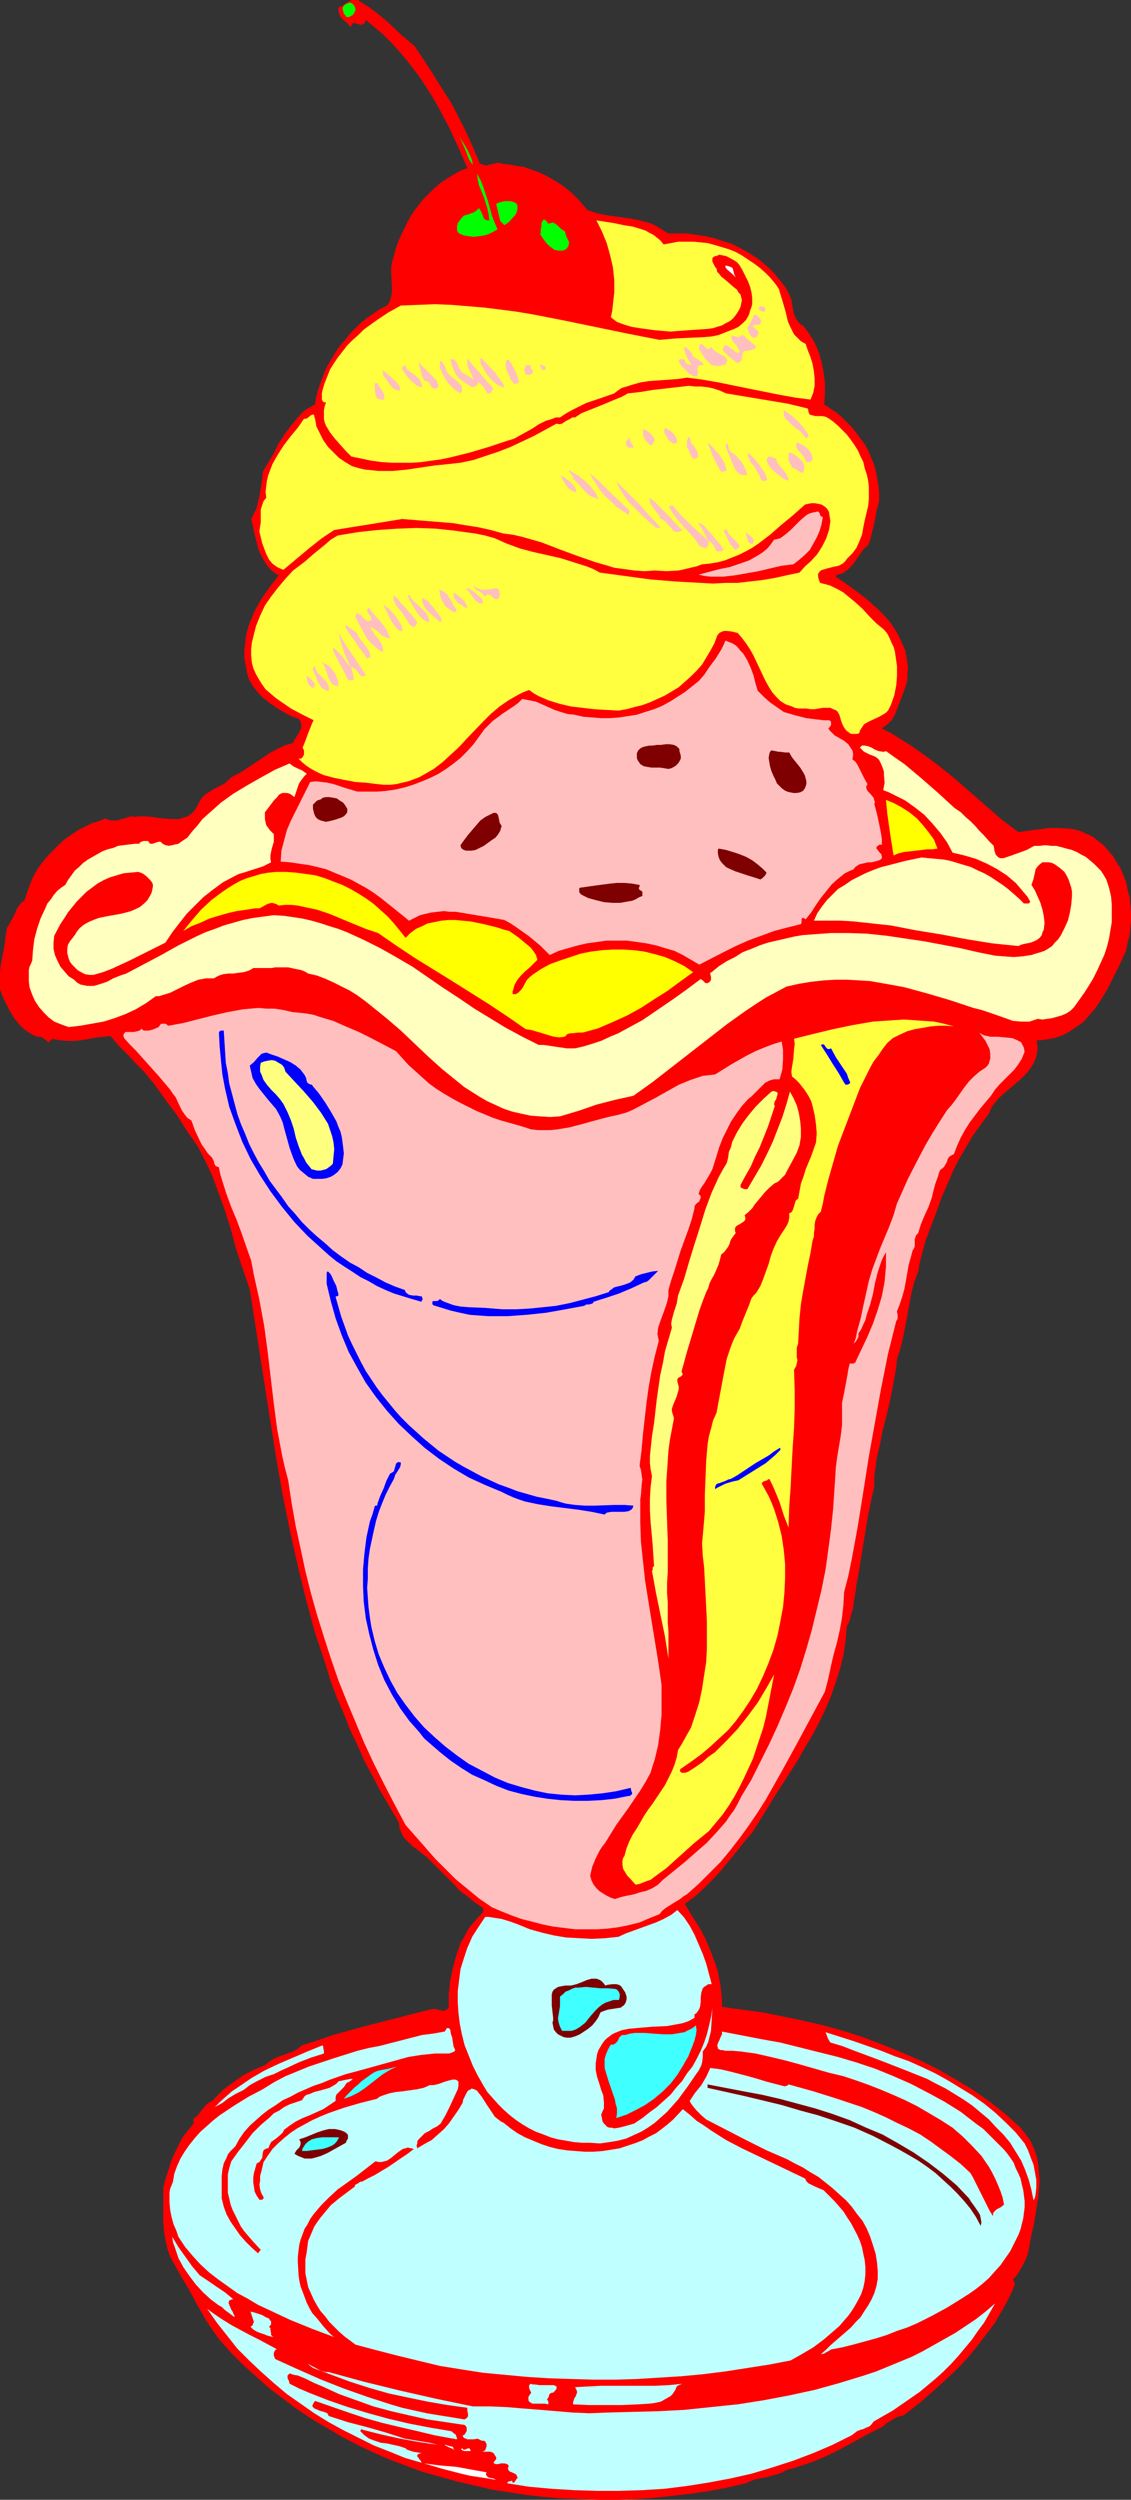 <?xml version="1.0" encoding="UTF-8" standalone="no"?>
<svg
   version="1.0"
   width="70.457mm"
   height="155.668mm"
   id="svg99"
   sodipodi:docname="Ice Cream Sundae 11.wmf"
   xmlns:inkscape="http://www.inkscape.org/namespaces/inkscape"
   xmlns:sodipodi="http://sodipodi.sourceforge.net/DTD/sodipodi-0.dtd"
   xmlns="http://www.w3.org/2000/svg"
   xmlns:svg="http://www.w3.org/2000/svg">
  <rect width="100%" height="100%" fill="#333333" stroke="none"/>
  <sodipodi:namedview
     id="namedview99"
     pagecolor="#ffffff"
     bordercolor="#000000"
     borderopacity="0.25"
     inkscape:showpageshadow="2"
     inkscape:pageopacity="0.0"
     inkscape:pagecheckerboard="0"
     inkscape:deskcolor="#d1d1d1"
     inkscape:document-units="mm" />
  <defs
     id="defs1">
    <pattern
       id="WMFhbasepattern"
       patternUnits="userSpaceOnUse"
       width="6"
       height="6"
       x="0"
       y="0" />
  </defs>
  <path
     style="fill:#ff0000;fill-opacity:1;fill-rule:evenodd;stroke:none"
     d="m 97.598,10.827 2.262,3.393 2.101,3.232 2.101,3.393 2.101,3.232 1.777,3.393 1.777,3.555 1.616,3.555 1.616,3.878 0.808,0.323 0.646,0.162 0.808,-0.162 0.646,-0.162 1.454,-0.323 0.646,0.162 0.808,0.162 1.616,0.162 1.454,0.323 1.454,0.162 1.293,0.485 1.454,0.485 1.293,0.485 1.293,0.646 1.131,0.646 2.424,1.454 2.262,1.778 1.939,1.939 1.939,2.262 2.424,0.808 2.585,0.485 2.424,0.323 2.424,0.323 2.424,0.485 2.424,0.646 1.131,0.485 1.131,0.646 0.97,0.646 1.131,0.646 h 2.101 2.262 l 2.101,0.323 2.262,0.323 2.101,0.485 1.939,0.646 2.101,0.646 1.939,0.97 1.777,0.97 1.777,1.131 1.777,1.293 1.454,1.293 1.454,1.454 1.293,1.616 1.293,1.616 0.97,1.939 0.323,0.808 0.162,0.97 0.162,0.97 0.162,0.97 0.323,0.97 0.485,0.97 0.646,0.808 0.323,0.323 0.485,0.162 1.454,1.939 1.293,2.101 0.97,2.262 0.646,2.262 0.485,2.424 0.323,2.424 v 2.585 l -0.162,2.585 2.909,1.939 1.293,1.131 1.131,1.131 1.293,1.293 0.97,1.293 0.97,1.293 0.97,1.293 0.808,1.454 0.646,1.616 0.646,1.454 0.485,1.616 0.323,1.778 0.323,1.778 0.162,1.778 v 1.939 l -0.323,1.131 -0.323,1.293 -0.485,2.747 -0.646,2.585 -0.323,1.293 -0.485,1.293 -0.97,0.808 -0.808,1.131 -1.454,2.101 -0.808,0.97 -0.808,0.808 -1.131,0.808 -0.646,0.162 -0.646,0.162 -0.162,0.162 h -0.162 v 0.323 l 0.162,0.162 0.323,0.162 3.232,2.262 3.232,2.424 1.454,1.293 1.454,1.293 1.454,1.454 1.293,1.454 1.131,1.616 0.97,1.616 0.808,1.778 0.808,1.778 0.323,1.939 0.323,1.939 -0.162,2.262 v 0.97 l -0.323,1.131 -0.485,1.454 -0.485,1.293 -1.131,2.909 -0.485,1.293 -0.808,1.293 -0.97,0.97 -0.646,0.485 -0.646,0.485 2.262,1.131 2.262,1.454 2.101,1.293 2.101,1.454 4.201,3.07 4.04,3.232 3.878,3.393 3.716,3.232 3.716,3.232 3.878,2.909 2.262,-0.323 2.424,-0.323 2.424,-0.323 h 2.424 l 2.585,0.162 1.131,0.162 1.131,0.323 1.131,0.485 1.131,0.485 0.97,0.485 0.97,0.808 1.454,1.131 1.131,1.293 1.131,1.293 0.808,1.454 0.97,1.454 0.646,1.616 0.646,1.616 0.323,1.778 0.485,1.778 0.162,1.778 0.162,1.778 v 1.778 l -0.162,1.778 -0.162,1.778 -0.485,1.778 -0.323,1.778 -1.616,3.555 -1.777,3.555 -0.97,1.939 -0.97,1.616 -1.131,1.778 -1.131,1.616 -1.293,1.454 -1.293,1.454 -1.616,1.131 -1.454,0.97 -1.777,0.97 -1.939,0.646 -1.939,0.323 -1.131,0.162 h -0.97 v 0.808 l 0.162,0.808 -0.162,1.454 -0.323,1.293 -0.485,1.131 -0.646,0.97 -0.808,1.131 -0.97,0.97 -0.808,0.808 -2.101,1.778 -2.101,1.778 -0.97,0.97 -0.808,0.97 -0.808,1.131 -0.485,1.293 -1.939,2.585 -1.939,2.747 -1.616,2.747 -1.616,2.747 -1.454,2.909 -1.293,3.07 -1.293,2.909 -1.131,3.232 -1.293,3.393 -1.293,3.393 -0.485,1.778 -0.485,1.778 -0.485,1.939 -0.323,1.939 -0.97,2.585 -0.646,2.585 -0.485,2.585 -0.485,2.747 -0.97,5.009 -0.646,2.585 -0.808,2.585 -0.162,1.778 -0.323,1.939 -0.646,3.393 -0.646,3.232 -0.808,3.393 -0.808,3.07 -0.646,3.393 -0.808,3.393 -0.162,1.778 -0.323,1.939 v 1.131 1.131 l -0.162,1.131 -0.162,0.646 -0.162,0.646 -0.97,4.686 -0.808,4.848 -1.616,9.857 -0.323,1.454 -0.162,1.616 -0.485,2.747 -0.162,1.454 -0.485,1.454 -0.323,1.454 -0.646,1.293 -0.323,3.393 -0.485,3.393 -0.808,3.232 -0.97,3.07 -1.131,3.232 -1.293,3.07 -1.454,3.07 -1.616,3.07 -1.777,2.909 -1.616,2.909 -3.716,5.817 -1.777,2.747 -1.777,2.909 -3.393,5.494 -1.939,2.262 -1.777,2.262 -3.716,4.525 -1.939,2.101 -2.101,2.101 -2.101,1.939 -2.424,1.778 1.616,2.747 1.777,2.747 1.454,2.747 1.293,3.07 1.131,3.07 0.485,1.616 0.323,1.616 0.323,1.616 0.162,1.616 0.162,1.616 v 1.778 l 4.686,0.646 4.848,0.646 4.848,0.97 4.686,0.97 4.848,1.131 4.686,1.293 4.524,1.454 4.686,1.778 4.363,1.778 4.524,1.939 4.201,2.101 4.201,2.424 4.04,2.424 3.878,2.747 3.716,2.909 3.555,3.232 1.293,1.616 1.131,1.616 0.808,1.778 0.646,1.939 0.323,1.778 0.162,1.939 0.162,1.778 -0.162,2.101 -0.162,1.778 -0.323,1.939 -0.646,4.04 -0.808,3.717 -0.646,3.555 -0.323,0.808 -0.323,0.808 -0.808,1.616 -0.97,1.616 -0.485,0.646 -0.646,0.646 0.323,0.646 0.162,0.485 -0.97,2.262 -1.131,2.262 -1.293,2.262 -1.293,2.262 -1.454,1.939 -1.616,2.101 -1.616,2.101 -1.616,1.939 -1.777,1.939 -1.777,1.778 -3.878,3.555 -3.878,3.393 -3.878,3.07 -0.808,0.162 -0.646,0.162 -1.454,0.808 -1.293,0.808 -0.485,0.485 -0.485,0.323 -2.909,1.454 -5.332,2.909 -2.747,1.454 -2.747,1.293 -2.747,1.131 -2.909,0.97 -1.454,0.485 -1.454,0.323 -1.131,0.646 -1.293,0.485 -1.293,0.323 -1.131,0.323 -2.585,0.485 -1.293,0.485 -1.131,0.485 -4.201,0.97 -4.201,0.808 -4.363,0.646 -4.201,0.485 -4.363,0.485 -4.363,0.323 -4.201,0.162 h -4.363 l -4.363,-0.162 -4.201,-0.162 -4.201,-0.323 -4.363,-0.485 -4.201,-0.646 -4.201,-0.646 -4.04,-0.97 -4.201,-0.97 -4.04,-1.131 -4.04,-1.131 -3.878,-1.454 -3.878,-1.454 -3.716,-1.616 -3.716,-1.778 -3.716,-1.939 -3.555,-2.101 -3.555,-2.101 -3.393,-2.262 -3.232,-2.424 -3.232,-2.424 -3.07,-2.747 -3.07,-2.747 -2.909,-2.909 -2.747,-3.07 -1.616,-2.262 -1.616,-2.424 -1.293,-2.262 -1.454,-2.585 -1.293,-2.424 -1.454,-2.424 -1.454,-2.585 -1.454,-2.585 -0.646,-1.939 -0.485,-2.101 -0.323,-1.939 -0.162,-2.101 v -4.201 -4.04 l 0.485,-1.939 0.646,-1.939 0.646,-2.101 0.808,-1.939 0.97,-1.939 0.97,-1.939 1.293,-1.616 1.293,-1.616 v -1.131 l 0.646,-0.485 0.485,-0.485 0.97,-1.293 0.97,-1.131 0.646,-0.485 0.646,-0.323 1.293,-1.293 1.293,-1.293 1.454,-1.131 1.616,-1.131 1.616,-1.131 1.777,-0.97 1.777,-0.808 1.616,-0.646 0.97,-0.808 0.97,-0.646 1.131,-0.485 1.293,-0.485 2.262,-0.808 1.131,-0.646 0.97,-0.808 3.555,-1.131 3.716,-1.293 7.595,-2.101 7.595,-1.939 7.595,-1.939 0.646,-0.162 h 0.646 l 1.293,0.323 0.646,0.162 0.485,-0.162 0.485,-0.323 0.162,-0.162 0.162,-0.323 v -3.07 l 0.323,-3.07 0.646,-3.07 0.808,-2.909 0.485,-1.454 0.485,-1.454 0.808,-1.293 0.646,-1.293 0.808,-1.293 0.97,-1.131 0.97,-1.131 1.131,-1.131 v -0.97 l -1.939,-1.293 -1.777,-1.454 -1.777,-1.293 -1.454,-1.616 -3.232,-3.232 -3.07,-3.07 -2.262,-1.778 -1.131,-0.808 -0.97,-0.97 -0.97,-0.97 -0.646,-1.131 -0.162,-0.485 -0.323,-0.646 v -0.646 l -0.162,-0.808 -2.101,-3.555 -2.101,-3.555 -1.939,-3.717 -1.939,-3.555 -1.616,-3.717 -1.777,-3.717 -1.454,-3.717 -1.616,-3.717 -1.454,-3.878 -1.131,-3.717 -2.585,-7.756 -2.101,-7.756 -1.939,-7.918 -1.777,-7.918 -1.616,-7.918 -1.454,-8.08 -1.293,-8.08 -2.585,-16.482 -2.585,-16.644 -1.616,-4.686 -1.616,-4.848 -1.293,-4.848 -1.616,-5.009 -1.777,-4.848 -0.808,-2.262 -1.131,-2.424 -1.131,-2.262 -1.131,-2.262 -1.454,-2.101 -1.454,-2.101 -2.262,-3.555 -2.424,-3.232 -2.424,-3.393 -1.293,-1.616 -1.454,-1.778 -1.939,-1.939 -1.939,-2.101 -2.101,-2.101 -1.939,-2.262 -1.616,0.162 -1.616,0.162 -1.777,0.323 -1.777,0.323 -1.616,0.162 h -1.777 l -1.777,-0.162 -1.777,-0.323 -0.323,0.323 -0.162,0.162 -0.162,0.162 -0.162,0.162 -0.323,-0.162 -0.323,-0.323 -0.485,-0.323 -0.323,-0.323 -0.485,-0.162 H 9.21 8.887 L 7.918,243.679 7.11,243.195 5.656,242.225 4.363,240.932 3.232,239.478 2.262,237.862 1.454,236.246 0.646,234.63 0,232.853 v -2.101 -1.778 l 0.162,-1.778 0.323,-1.616 0.646,-3.393 0.162,-1.778 0.323,-1.939 0.485,-0.808 0.97,-1.778 0.485,-0.97 0.323,-0.808 0.485,-0.808 0.646,-0.808 0.808,-0.646 0.485,-1.616 0.646,-1.778 0.646,-1.616 0.808,-1.616 0.97,-1.454 1.131,-1.454 1.131,-1.293 1.293,-1.293 1.293,-1.293 1.293,-1.131 1.454,-0.97 1.454,-0.97 1.616,-0.808 1.616,-0.808 1.616,-0.485 1.616,-0.646 0.485,0.323 0.485,0.162 h 0.97 0.808 l 0.97,-0.323 0.808,-0.162 0.808,-0.323 0.808,-0.162 0.646,0.162 0.97,-0.162 h 1.131 l 2.101,0.162 2.262,0.323 2.101,0.162 h 0.97 0.97 l 0.97,-0.323 0.97,-0.323 0.808,-0.485 0.808,-0.808 0.646,-0.97 0.646,-1.293 0.323,-0.485 0.162,-0.323 0.808,-0.808 1.131,-0.646 0.97,-0.646 2.262,-1.131 0.97,-0.808 0.808,-0.808 1.939,-0.97 1.777,-1.131 1.616,-1.131 1.777,-1.131 1.616,-1.131 1.777,-0.97 1.939,-0.97 2.101,-0.646 0.323,-0.646 0.485,-0.808 0.808,-1.293 0.323,-0.808 v -0.646 l -0.162,-0.808 -0.162,-0.323 -0.323,-0.323 -1.777,-0.646 -1.777,-0.97 -1.616,-0.97 -1.616,-1.131 -1.454,-1.131 -1.293,-1.293 -1.131,-1.454 -0.97,-1.616 -0.485,-1.616 -0.323,-1.778 -0.323,-1.616 v -1.616 l 0.162,-1.616 0.162,-1.616 0.323,-1.616 0.485,-1.616 0.646,-1.454 0.646,-1.616 0.808,-1.454 0.808,-1.454 1.939,-2.747 2.101,-2.747 -0.808,-0.485 -0.808,-0.646 -0.646,-0.646 -0.646,-0.808 -0.97,-1.616 -0.808,-1.616 -0.485,-1.939 -0.485,-1.939 -0.808,-3.555 0.646,-1.293 0.646,-1.293 0.323,-1.454 0.323,-1.293 0.485,-2.909 0.323,-2.909 2.585,-4.363 1.131,-2.262 1.454,-2.262 1.454,-1.939 1.616,-1.939 0.808,-0.97 0.97,-0.808 1.131,-0.646 1.131,-0.646 0.323,-1.939 0.485,-1.778 0.646,-1.778 0.646,-1.778 0.808,-1.778 0.97,-1.616 0.97,-1.616 0.97,-1.454 1.293,-1.454 1.131,-1.454 1.293,-1.293 1.293,-1.293 1.454,-1.131 1.616,-1.131 1.454,-0.97 1.616,-0.808 0.323,-0.485 0.323,-0.485 0.323,-1.131 0.162,-1.131 v -1.454 l -0.162,-2.747 v -1.454 l 0.162,-1.131 0.485,-1.778 0.485,-1.778 0.646,-1.778 0.808,-1.778 0.808,-1.616 0.808,-1.616 0.97,-1.616 1.131,-1.454 1.131,-1.454 1.293,-1.293 1.293,-1.293 1.454,-1.293 1.454,-0.97 1.616,-0.97 1.616,-0.97 1.777,-0.646 -2.101,-4.848 -2.262,-4.848 -2.585,-4.848 -1.293,-2.262 -1.454,-2.262 L 98.891,18.26 97.275,16.159 95.659,14.058 93.882,11.958 92.104,10.019 90.165,8.08 88.226,6.464 86.125,4.686 85.964,5.171 85.802,5.494 85.479,5.656 85.317,5.817 H 84.833 L 83.702,5.494 83.217,5.333 83.055,5.494 82.894,5.656 82.732,5.979 82.57,6.302 82.086,5.817 81.601,5.333 80.47,4.363 80.147,3.878 79.824,3.232 79.662,2.424 V 2.101 L 79.824,1.616 80.47,1.454 81.116,0.97 82.409,0.162 83.055,0 h 0.646 0.646 l 0.323,0.323 0.323,0.162 1.777,1.131 1.777,1.293 1.616,1.293 1.454,1.293 2.909,2.747 z"
     id="path1" />
  <path
     style="fill:#00ff00;fill-opacity:1;fill-rule:evenodd;stroke:none"
     d="M 82.086,4.04 H 81.763 L 81.439,3.878 81.278,3.555 80.955,3.232 80.793,2.585 80.631,1.939 80.955,1.293 81.439,0.97 81.763,0.808 82.247,0.646 h 0.323 l 0.323,0.162 0.323,0.323 0.162,0.162 0.162,0.323 0.162,0.485 V 2.424 L 83.54,2.747 83.378,3.07 83.055,3.555 82.732,3.717 Z"
     id="path2" />
  <path
     style="fill:#00ff00;fill-opacity:1;fill-rule:evenodd;stroke:none"
     d="m 111.333,38.782 -0.485,-0.646 -0.485,-0.808 -0.646,-1.778 -0.808,-1.778 -0.323,-0.808 -0.485,-0.97 0.97,1.616 0.97,1.616 0.808,1.778 0.323,0.808 z"
     id="path3" />
  <path
     style="fill:#00ff00;fill-opacity:1;fill-rule:evenodd;stroke:none"
     d="m 117.15,53.971 -1.131,0.646 -0.97,0.485 -1.131,0.323 -1.131,0.162 -1.293,0.162 -1.131,-0.162 -1.131,-0.162 -1.131,-0.485 -0.323,-0.323 -0.162,-0.485 v -0.485 -0.323 l 0.162,-0.808 0.485,-0.646 0.485,-0.646 0.485,-0.485 0.646,-0.162 0.485,-0.162 1.293,-0.485 0.646,-0.485 0.485,-0.485 0.162,0.323 0.323,0.485 0.485,1.131 0.162,0.485 0.323,0.323 0.485,0.162 h 0.485 l -0.162,-1.454 -0.323,-1.454 -0.808,-2.585 -1.131,-2.747 -0.323,-1.454 -0.162,-1.293 0.808,1.454 0.646,1.616 1.131,3.393 0.97,3.555 0.646,1.616 z"
     id="path4" />
  <path
     style="fill:#00ff00;fill-opacity:1;fill-rule:evenodd;stroke:none"
     d="M 121.836,48.316 V 49.124 l -0.162,0.808 -0.323,0.646 -0.485,0.485 -0.97,1.131 -1.131,0.808 -0.485,-0.485 -0.485,-0.485 -0.162,-0.646 -0.162,-0.646 -0.323,-1.454 -0.323,-1.293 0.646,-0.323 0.646,-0.162 0.646,-0.162 h 0.808 0.646 l 0.646,0.162 0.646,0.323 z"
     id="path5" />
  <path
     style="fill:#00ff00;fill-opacity:1;fill-rule:evenodd;stroke:none"
     d="m 132.985,54.456 0.162,0.485 0.162,0.646 0.646,1.293 v 0.485 l -0.162,0.646 -0.162,0.162 -0.162,0.323 -0.485,0.323 -0.485,0.162 h -0.97 l -0.97,-0.162 -0.646,-0.485 -0.646,-0.485 -0.485,-0.485 -0.646,-0.808 -0.97,-1.454 0.162,-0.323 v -0.808 l 0.162,-0.808 v -0.646 l 0.323,-0.646 0.162,-0.162 h 0.162 0.162 l 0.162,0.162 0.323,0.323 0.323,0.485 0.485,-0.162 0.646,-0.162 0.485,0.323 0.485,0.323 0.808,0.808 0.485,0.323 z"
     id="path6" />
  <path
     style="fill:#ffff3f;fill-opacity:1;fill-rule:evenodd;stroke:none"
     d="m 156.254,57.526 1.777,-0.323 1.616,-0.323 h 1.777 1.777 l 1.777,0.162 1.616,0.162 1.777,0.485 1.616,0.485 1.616,0.485 1.616,0.646 1.454,0.808 1.454,0.97 1.454,0.97 1.293,0.97 1.293,1.131 1.131,1.131 0.808,0.97 0.646,0.808 0.646,0.97 0.323,1.131 0.646,2.101 0.646,2.262 0.485,2.101 0.485,1.131 0.485,0.97 0.485,0.97 0.808,0.808 0.808,0.808 1.131,0.646 0.485,1.454 0.646,1.616 0.485,1.616 0.323,1.778 0.162,1.616 v 1.778 l -0.323,1.616 -0.323,0.808 -0.323,0.808 -3.716,-0.485 -3.555,-0.646 -7.271,-1.454 -7.11,-1.454 -3.716,-0.646 -3.716,-0.485 -2.101,0.323 -2.262,0.162 -2.262,0.162 -2.262,0.162 -2.101,0.323 -2.262,0.646 -0.97,0.323 -1.131,0.323 -0.97,0.646 -0.808,0.646 -3.232,1.131 -3.393,1.131 -1.616,0.808 -1.616,0.808 -1.454,0.808 -1.454,0.97 h -0.97 l -0.808,0.323 -1.616,0.485 -1.616,0.808 -1.454,0.97 -1.454,0.808 -1.454,0.808 -1.454,0.808 -1.616,0.485 -4.363,1.454 -4.363,1.293 -4.524,1.131 -2.262,0.485 -2.424,0.323 -2.262,0.323 -2.262,0.162 h -2.424 -2.262 l -2.424,-0.162 -2.424,-0.323 -2.262,-0.485 -2.424,-0.485 -1.293,-1.293 -1.293,-1.454 -1.293,-1.454 -1.131,-1.454 -0.485,-0.808 -0.485,-0.808 -0.323,-0.808 -0.162,-0.808 v -0.97 -0.97 l 0.162,-0.97 0.323,-0.97 H 76.269 l -0.323,-0.323 -0.162,-0.323 v -0.485 -0.97 l 0.162,-0.808 0.485,-1.616 0.646,-1.616 0.646,-1.616 0.808,-1.293 0.97,-1.454 1.131,-1.454 1.131,-1.454 1.293,-1.293 1.293,-1.131 1.293,-1.293 2.909,-2.101 2.909,-1.939 2.909,-1.616 4.04,-0.162 4.04,-0.162 3.878,0.162 3.878,0.323 3.878,0.323 3.878,0.485 3.716,0.485 3.878,0.646 7.433,1.454 14.866,3.07 7.433,1.454 1.777,-0.162 1.777,-0.162 3.393,-0.162 3.555,-0.162 1.777,-0.162 1.616,-0.323 2.424,-0.97 1.293,-0.485 0.97,-0.485 0.97,-0.808 0.808,-0.808 0.646,-1.131 0.162,-0.485 0.162,-0.646 0.323,-0.808 0.162,-0.646 v -1.454 l -0.162,-1.293 -0.323,-1.293 -0.485,-1.293 -0.646,-1.293 -0.646,-1.293 -0.646,-1.131 -0.485,-0.646 -0.646,-0.485 -1.454,-0.808 -0.646,-0.323 -0.808,-0.162 -0.808,-0.162 -0.646,0.323 h -0.323 l -0.323,0.162 -0.323,0.323 v 0.323 0.485 l 0.485,0.97 0.162,0.323 0.323,0.323 0.162,0.808 0.485,0.485 0.485,0.646 0.646,0.485 2.424,2.101 0.646,0.485 0.323,0.646 0.485,0.485 0.162,0.646 0.162,0.646 -0.162,0.808 -0.162,0.808 -0.485,0.97 -0.646,0.97 -0.646,0.808 -0.808,0.646 -0.97,0.485 -0.808,0.485 -1.131,0.323 -0.97,0.323 -1.131,0.162 -2.262,0.162 -2.424,0.162 -2.262,0.162 -1.939,0.162 -3.716,-0.323 -3.555,-0.485 -1.939,-0.323 -1.616,-0.485 -1.777,-0.646 -0.646,-0.485 -0.808,-0.646 0.323,-1.454 0.162,-1.454 0.323,-2.909 v -2.909 l -0.323,-3.07 -0.646,-2.747 -0.808,-2.909 -1.131,-2.747 -1.293,-2.585 2.101,0.323 2.101,0.323 2.262,0.485 2.101,0.323 2.101,0.646 0.97,0.323 0.808,0.485 0.97,0.485 0.808,0.646 0.808,0.646 z"
     id="path7" />
  <path
     style="fill:#ffffff;fill-opacity:1;fill-rule:evenodd;stroke:none"
     d="m 173.22,65.121 h -0.162 l -0.162,-0.162 -0.485,-0.485 -1.293,-1.131 -0.323,-0.485 v -0.162 -0.162 0 h 0.323 l 0.485,0.162 0.485,0.162 0.323,0.162 0.162,0.323 0.162,0.646 0.162,0.646 0.162,0.323 z"
     id="path8" />
  <path
     style="fill:#ffbfbf;fill-opacity:1;fill-rule:evenodd;stroke:none"
     d="m 180.168,73.201 -0.323,0.162 h -0.323 l -0.323,-0.162 -0.323,-0.162 -0.162,-0.162 V 72.554 72.231 l 0.323,-0.162 0.485,0.162 h 0.162 0.323 l 0.162,0.162 v 0.162 0.323 z"
     id="path9" />
  <path
     style="fill:#ffbfbf;fill-opacity:1;fill-rule:evenodd;stroke:none"
     d="m 179.199,75.463 v 0.485 l -0.162,0.162 -0.162,0.162 -0.323,0.162 h -0.646 l -0.646,0.162 0.162,0.485 0.323,0.162 0.485,0.485 0.162,0.162 0.162,0.323 v 0.162 l -0.162,0.485 -0.162,0.323 -0.323,0.162 -0.162,0.162 h -0.162 l -0.485,-0.162 -0.323,-0.323 -0.323,-0.485 -0.162,-0.485 -0.162,-0.485 -0.162,-0.485 0.162,-0.162 0.162,-0.162 0.323,-0.646 0.323,-0.646 0.323,-0.646 0.162,-0.646 h 0.323 l 0.162,-0.162 0.323,0.162 0.162,0.323 0.485,0.323 z"
     id="path10" />
  <path
     style="fill:#ffbfbf;fill-opacity:1;fill-rule:evenodd;stroke:none"
     d="m 175.967,82.573 h -0.323 -0.323 l -0.323,0.323 -0.162,0.485 -0.162,1.131 -0.162,0.323 -0.485,0.485 h -0.162 l -0.323,0.162 -0.97,-0.808 -0.808,-0.646 -0.808,-0.808 -0.808,-0.808 0.162,-0.485 v -0.323 l 0.162,-0.162 0.162,-0.162 h 0.323 0.162 l 0.485,0.323 1.131,0.808 0.485,0.485 0.485,0.162 h 0.162 l 0.162,-0.162 0.162,-0.323 -0.162,-0.162 -0.323,-0.485 -0.162,-0.485 -0.485,-0.485 -0.485,-0.485 -0.162,-0.323 -0.162,-0.323 V 79.503 79.018 l 0.97,0.162 0.323,0.162 h 0.323 0.162 l 0.323,-0.162 0.162,-0.162 0.323,-0.323 0.162,0.323 0.323,0.162 0.646,0.646 0.808,0.646 0.646,0.485 0.323,0.323 0.162,0.162 v 0.323 0.162 l -0.162,0.162 -0.485,0.162 -0.485,0.162 z"
     id="path11" />
  <path
     style="fill:#ffbfbf;fill-opacity:1;fill-rule:evenodd;stroke:none"
     d="m 167.565,81.604 0.162,0.323 0.162,0.323 0.646,0.485 0.808,0.485 0.808,0.485 0.646,0.323 0.162,0.323 0.162,0.162 0.162,0.323 -0.162,0.323 -0.162,0.323 -0.162,0.323 -0.646,0.162 -0.646,0.162 h -0.485 -0.485 l -0.485,-0.162 h -0.485 l -0.646,-0.646 -0.646,-0.646 -0.646,-0.808 -0.485,-0.808 -0.485,-0.808 v -0.646 -0.323 l 0.162,-0.162 0.162,-0.162 h 0.162 l 0.162,0.162 0.323,0.162 0.485,0.485 0.485,0.323 h 0.162 0.323 l 0.162,-0.162 z"
     id="path12" />
  <path
     style="fill:#ffbfbf;fill-opacity:1;fill-rule:evenodd;stroke:none"
     d="m 165.626,85.966 h -0.485 -0.323 l -0.323,0.162 -0.162,0.162 -0.162,0.646 0.162,0.646 v 0.485 l -0.162,0.323 v 0.162 h -0.162 -0.323 -0.485 l -0.485,-0.323 -0.162,-0.162 -0.323,-0.162 -0.646,-0.646 -0.646,-0.646 -0.646,-0.646 -0.323,-0.646 -0.162,-0.323 v -0.162 l 0.162,-0.162 0.323,-0.162 h 0.323 l 0.646,0.162 v 0.323 l 0.162,0.323 0.323,0.323 0.646,0.162 0.485,0.162 -0.162,-0.162 -0.162,-0.323 -0.485,-0.808 -0.485,-0.97 -0.323,-0.97 -0.162,-0.485 v -0.323 -0.162 l 0.162,-0.162 0.162,0.162 0.323,0.162 0.485,0.485 0.646,0.646 0.162,0.646 0.323,0.323 1.777,1.131 0.323,0.323 z"
     id="path13" />
  <path
     style="fill:#ffbfbf;fill-opacity:1;fill-rule:evenodd;stroke:none"
     d="m 116.18,91.461 -0.323,0.485 -0.162,0.323 -0.323,0.323 h -0.646 l -0.485,-0.808 -0.323,-0.646 -0.485,-0.485 -0.646,-0.646 -0.323,0.323 -0.162,0.323 -0.485,0.323 -0.485,0.162 -0.485,-0.162 -0.97,-0.646 -0.97,-0.646 -0.646,-0.485 -0.485,-0.485 -0.485,-0.646 -0.323,-0.646 -0.485,-1.293 -0.485,-1.454 0.646,-0.162 0.323,0.162 0.323,0.323 0.323,0.485 0.162,0.323 0.323,0.97 0.323,0.323 0.323,0.485 0.485,0.323 0.808,0.485 0.808,0.485 0.646,0.485 -0.162,-0.485 -0.162,-0.485 -0.323,-0.646 -0.646,-1.293 -0.162,-0.646 v -0.808 -0.646 l 0.646,0.808 0.646,0.808 1.616,1.778 1.616,1.939 z"
     id="path14" />
  <path
     style="fill:#ffbfbf;fill-opacity:1;fill-rule:evenodd;stroke:none"
     d="m 118.766,91.299 -0.808,-0.323 -0.97,-0.485 -0.808,-0.646 -0.808,-0.808 -0.646,-0.808 -0.646,-0.97 -0.485,-0.97 -0.485,-0.808 v -0.646 0 -0.323 l 0.162,-0.162 h 0.162 l 1.454,1.616 1.616,1.616 0.646,0.97 0.646,0.808 0.646,0.97 z"
     id="path15" />
  <path
     style="fill:#ffbfbf;fill-opacity:1;fill-rule:evenodd;stroke:none"
     d="m 122.159,90.006 -0.323,0.162 -0.162,0.162 h -0.323 -0.323 l -0.323,-0.485 -0.485,-0.485 -0.162,-0.646 -0.323,-0.646 -0.323,-0.646 -0.162,-0.485 -0.162,-0.485 V 85.966 85.32 l 0.162,-0.485 0.162,-0.162 h 0.162 l 0.323,0.162 0.162,0.323 0.323,0.485 0.646,1.131 0.646,1.293 0.162,0.646 0.162,0.485 0.162,0.485 z"
     id="path16" />
  <path
     style="fill:#ffbfbf;fill-opacity:1;fill-rule:evenodd;stroke:none"
     d="m 103.092,91.137 -0.162,0.162 -0.323,0.162 h -0.323 l -0.485,-0.162 -0.323,-0.323 -0.162,-0.485 -0.323,-0.485 -0.485,-0.323 h -0.485 l -0.646,-1.131 -0.323,-1.293 -0.323,-1.293 -0.162,-1.131 0.162,0.323 0.162,0.485 0.646,0.646 0.808,0.808 0.808,0.808 0.808,0.808 0.808,0.808 0.162,0.323 0.162,0.485 0.162,0.323 z"
     id="path17" />
  <path
     style="fill:#ffbfbf;fill-opacity:1;fill-rule:evenodd;stroke:none"
     d="m 105.031,87.098 0.485,0.808 0.646,0.646 0.808,0.646 0.808,0.646 0.485,0.485 0.485,0.646 v 0.323 0.485 0.323 l -0.323,0.485 -0.808,-0.485 -0.808,-0.646 -0.646,-0.646 -0.646,-0.646 -0.646,-0.97 -0.485,-0.808 -0.808,-1.778 v -1.131 -0.323 -0.162 h 0.162 0.162 l 0.162,0.162 0.323,0.485 0.323,0.485 0.162,0.485 z"
     id="path18" />
  <path
     style="fill:#ffbfbf;fill-opacity:1;fill-rule:evenodd;stroke:none"
     d="m 128.461,86.936 -0.323,0.162 h -0.323 l -0.162,-0.162 -0.162,-0.162 -0.323,-0.646 v -0.162 -0.162 l 0.485,0.162 0.485,0.162 h 0.162 l 0.162,0.323 v 0.162 z"
     id="path19" />
  <path
     style="fill:#ffbfbf;fill-opacity:1;fill-rule:evenodd;stroke:none"
     d="m 95.497,86.128 0.323,0.808 0.646,0.485 1.293,0.97 0.646,0.485 0.485,0.646 0.323,0.646 0.162,0.485 v 0.485 L 98.729,90.976 97.921,90.653 97.436,90.168 96.79,89.683 95.659,88.39 94.689,86.936 v -0.323 -0.162 l 0.162,-0.162 0.162,-0.162 0.485,-0.162 v 0 z"
     id="path20" />
  <path
     style="fill:#ffbfbf;fill-opacity:1;fill-rule:evenodd;stroke:none"
     d="m 125.552,87.259 -0.162,0.485 -0.162,0.323 h -0.323 l -0.323,0.162 h -0.485 l -0.323,-0.162 -0.162,-0.323 -0.162,-0.485 v -0.323 l 0.162,-0.485 0.162,-0.323 0.162,-0.162 h 0.485 0.323 0.162 v 0.323 l 0.162,0.646 0.162,0.162 z"
     id="path21" />
  <path
     style="fill:#ffbfbf;fill-opacity:1;fill-rule:evenodd;stroke:none"
     d="m 94.205,91.945 -0.808,-0.162 -0.485,-0.162 -0.646,-0.485 -0.323,-0.485 -0.97,-1.293 -0.808,-1.131 v -1.131 l 0.485,0.485 0.646,0.485 1.454,1.293 0.646,0.646 0.485,0.646 0.323,0.646 v 0.323 z"
     id="path22" />
  <path
     style="fill:#ffbfbf;fill-opacity:1;fill-rule:evenodd;stroke:none"
     d="m 88.872,90.168 0.323,0.646 0.485,0.646 0.485,0.808 0.323,0.808 v 0.323 0.323 0.162 l -0.162,0.162 H 90.165 89.68 L 89.196,93.884 88.711,93.723 V 93.561 L 88.549,93.238 88.388,92.592 88.226,91.461 v -0.646 -0.646 z"
     id="path23" />
  <path
     style="fill:#ffff3f;fill-opacity:1;fill-rule:evenodd;stroke:none"
     d="m 190.187,96.147 0.162,0.485 v 0.323 l 0.162,0.323 0.162,0.323 0.646,0.162 0.646,0.162 h 0.808 0.808 l 0.808,0.162 0.646,0.323 1.131,0.808 1.131,0.97 1.131,1.131 0.97,0.97 0.97,1.293 0.808,1.131 0.808,1.293 0.646,1.454 0.646,1.293 0.323,1.454 0.485,1.454 0.323,1.454 0.162,1.454 v 1.454 1.454 l -0.162,1.616 -0.808,3.393 -0.323,1.616 -0.323,1.778 -0.646,1.616 -0.646,1.454 -0.97,1.293 -0.646,0.646 -0.646,0.646 -0.323,0.485 -0.485,0.485 -0.485,0.323 -0.646,0.323 -1.454,0.323 -1.293,0.323 -0.485,0.162 -0.646,0.162 -0.323,0.162 -0.323,0.323 -0.323,0.485 v 0.485 l 0.162,0.808 0.323,0.808 1.293,0.323 1.131,0.323 0.97,0.485 0.97,0.485 1.131,0.646 0.97,0.808 1.777,1.454 1.777,1.616 1.616,1.778 1.616,1.616 1.777,1.454 0.808,0.97 0.485,0.97 0.485,1.131 0.485,0.97 0.323,1.131 0.162,1.131 0.323,2.262 v 2.262 l -0.162,2.262 -0.485,2.424 -0.808,2.262 -0.323,0.646 -0.323,0.646 -0.485,0.485 -0.485,0.323 -1.131,0.646 -2.424,1.131 -1.131,0.646 -0.323,0.485 -0.323,0.485 -0.323,0.485 -0.162,0.646 -0.646,0.162 h -0.646 -0.485 l -0.485,-0.162 -0.323,-0.323 -0.323,-0.162 -0.646,-0.808 -0.485,-0.97 -0.323,-0.97 -0.323,-1.131 -0.485,-0.808 -0.485,-0.323 -0.485,-0.162 -0.646,-0.323 h -0.97 -0.808 l -1.939,0.323 h -0.97 l -0.97,-0.162 h -0.97 -0.808 l -0.97,-0.162 -0.646,-0.323 -1.454,-0.485 -1.293,-0.808 -0.97,-0.97 -0.97,-1.131 -0.808,-1.293 -0.808,-1.454 -2.747,-5.817 -0.808,-1.454 -0.97,-1.454 -0.97,-1.293 -0.97,-1.131 -1.293,-0.323 -1.293,-0.162 h -0.646 l -0.485,0.162 -0.646,0.323 -0.485,0.646 -0.646,1.778 -0.97,1.778 -0.97,1.616 -0.97,1.616 -1.293,1.454 -1.293,1.293 -1.454,1.293 -1.454,1.293 -1.616,0.97 -1.616,0.97 -1.777,0.808 -1.777,0.808 -1.777,0.646 -1.939,0.485 -1.777,0.485 -1.939,0.323 -5.656,-0.323 -2.747,-0.323 -2.747,-0.323 -2.747,-0.646 -2.585,-0.808 -1.131,-0.485 -1.131,-0.485 -1.131,-0.646 -1.131,-0.808 -1.293,0.485 -1.293,0.646 -1.131,0.646 -1.131,0.646 -2.101,1.454 -2.101,1.778 -1.777,1.778 -3.878,4.04 -1.777,1.939 -1.939,1.778 -1.939,1.778 -2.101,1.616 -1.131,0.646 -1.131,0.646 -1.131,0.646 -1.293,0.485 -1.293,0.485 -1.454,0.323 -1.293,0.323 -1.454,0.162 h -1.616 l -1.616,-0.162 -2.585,-0.323 -2.424,-0.162 -2.585,-0.485 -2.424,-0.485 -2.424,-0.646 -1.131,-0.485 -0.97,-0.485 -1.131,-0.646 -0.97,-0.646 -0.97,-0.808 -0.808,-0.808 h 0.485 l 0.323,-0.162 0.323,-0.485 0.162,-0.323 v -0.485 -0.485 l -0.162,-0.323 -0.162,-0.323 0.646,-1.616 0.646,-1.778 0.646,-1.616 0.323,-0.808 0.323,-0.646 -2.585,-1.293 -2.747,-1.454 -2.585,-1.778 -1.131,-0.808 -1.131,-0.97 -1.131,-0.97 -0.808,-1.131 -0.808,-1.293 -0.646,-1.131 -0.646,-1.454 -0.323,-1.293 -0.162,-1.616 v -1.616 l 0.162,-1.454 0.323,-1.293 0.323,-1.293 0.323,-1.293 0.97,-2.424 1.131,-2.424 1.454,-2.101 1.616,-2.101 1.777,-2.101 1.777,-1.939 1.293,-0.97 1.293,-0.97 2.424,-2.101 2.585,-2.101 1.293,-1.131 1.616,-0.97 4.848,-0.808 4.524,-0.485 4.686,-0.323 4.524,-0.162 4.524,0.162 4.524,0.485 2.262,0.323 2.424,0.323 2.424,0.485 2.262,0.646 1.454,0.646 1.454,0.646 3.07,1.131 3.07,0.808 6.463,1.454 3.07,0.97 3.07,0.97 1.616,0.646 1.454,0.808 5.979,0.808 5.979,0.808 5.979,0.485 5.817,0.323 2.909,0.162 2.909,-0.162 h 2.909 l 2.747,-0.323 2.909,-0.323 2.909,-0.485 2.909,-0.646 3.07,-0.646 1.293,-1.454 1.454,-1.293 1.454,-1.616 1.131,-1.778 0.485,-0.97 0.485,-0.97 0.323,-0.97 0.323,-0.97 0.162,-0.97 0.162,-1.131 -0.162,-0.97 -0.162,-1.131 -0.323,-0.646 -0.646,-0.646 -0.808,-0.485 -0.646,-0.162 -0.97,-0.162 h -0.808 l -0.808,0.162 -0.646,0.162 -2.909,2.585 -2.747,2.262 -2.585,2.262 -2.747,2.101 -1.454,0.97 -1.454,0.808 -1.616,0.808 -1.616,0.646 -1.616,0.646 -1.777,0.485 -1.939,0.323 -1.777,0.162 -1.293,0.485 -1.454,0.323 -1.293,0.323 -1.454,0.323 -2.909,0.162 -2.747,-0.162 -2.424,0.162 -2.424,-0.162 -2.262,-0.323 -2.424,-0.323 -2.101,-0.646 -2.262,-0.646 -4.201,-1.454 -4.363,-1.616 -4.201,-1.616 -2.262,-0.646 -2.262,-0.646 -2.101,-0.485 -2.424,-0.323 -2.909,-0.808 -2.909,-0.646 -3.07,-0.485 -2.909,-0.485 -5.979,-0.485 -5.979,-0.485 -7.918,1.293 -8.079,1.293 -1.454,0.97 -1.454,0.97 -3.07,2.424 -5.979,5.009 -0.808,-0.323 -0.646,-0.323 -0.485,-0.323 -0.646,-0.485 -0.808,-0.97 -0.646,-1.293 -0.485,-1.293 -0.485,-1.293 -0.646,-2.747 0.162,-1.131 0.162,-0.97 v -2.101 -0.97 l 0.323,-0.97 0.323,-0.97 0.646,-0.808 -0.162,-1.454 0.162,-1.293 0.162,-1.293 0.323,-1.293 0.485,-1.293 0.485,-1.293 1.293,-2.262 1.454,-2.262 1.616,-2.101 1.616,-1.939 1.454,-2.101 h 0.485 l 0.323,-0.162 0.808,-0.646 0.323,-0.162 h 0.323 v 0 l 0.162,0.162 v 0.323 l 0.162,0.323 0.162,0.97 0.162,0.97 0.808,1.616 0.808,1.616 1.131,1.616 1.293,1.293 1.293,1.293 1.454,0.97 1.616,0.97 1.616,0.485 1.454,0.323 1.616,0.162 1.616,0.162 h 1.616 1.616 l 3.393,-0.323 3.232,-0.485 3.232,-0.485 3.232,-0.323 2.909,-0.323 3.07,-0.646 2.909,-0.97 2.909,-0.97 2.909,-1.131 2.747,-1.293 2.747,-1.293 5.332,-2.909 0.646,0.162 0.646,-0.162 0.97,-0.646 0.97,-0.485 0.485,-0.323 h 0.646 l 1.454,-0.97 1.616,-0.646 3.232,-1.293 3.07,-1.293 1.616,-0.646 1.454,-0.808 2.909,-0.323 2.909,-0.485 2.909,-0.323 2.747,-0.323 2.909,-0.323 1.454,0.162 h 1.454 l 1.454,0.162 1.454,0.323 1.454,0.485 1.454,0.646 4.848,0.808 4.848,0.808 4.848,0.808 z"
     id="path24" />
  <path
     style="fill:#ffbfbf;fill-opacity:1;fill-rule:evenodd;stroke:none"
     d="m 190.348,102.287 v 0.323 l -0.162,0.323 -0.162,0.162 h -0.323 l -0.646,-0.808 -0.646,-0.808 -0.97,-0.646 -0.97,-0.808 -0.808,-0.808 -0.808,-0.808 -0.162,-0.323 -0.162,-0.485 v -0.646 -0.485 l 0.808,0.646 0.97,0.646 1.454,1.293 1.293,1.454 z"
     id="path25" />
  <path
     style="fill:#ffbfbf;fill-opacity:1;fill-rule:evenodd;stroke:none"
     d="m 159.485,103.903 -0.162,0.323 -0.323,0.162 h -0.485 l -0.485,-0.323 -0.485,-0.323 -0.97,-1.616 -0.162,-0.485 v -0.323 -0.323 l 0.162,-0.323 1.131,0.646 0.808,0.646 0.646,0.97 0.162,0.485 z"
     id="path26" />
  <path
     style="fill:#ffbfbf;fill-opacity:1;fill-rule:evenodd;stroke:none"
     d="m 154.153,103.418 -0.162,0.485 -0.162,0.323 -0.162,0.323 -0.485,0.323 -0.808,-0.808 -0.646,-0.808 -0.162,-0.485 -0.162,-0.646 v -0.485 -0.646 l 0.808,0.323 0.808,0.646 0.646,0.646 z"
     id="path27" />
  <path
     style="fill:#ffbfbf;fill-opacity:1;fill-rule:evenodd;stroke:none"
     d="m 148.013,105.357 -0.323,-0.323 -0.323,-0.323 v -0.323 -0.323 l 0.485,-0.646 0.323,-0.646 v 0.162 0.162 l 0.162,0.485 0.162,0.485 0.323,0.485 0.323,0.485 v 0.162 0.162 h -0.162 -0.485 z"
     id="path28" />
  <path
     style="fill:#ffbfbf;fill-opacity:1;fill-rule:evenodd;stroke:none"
     d="m 164.333,107.62 -0.323,0.162 -0.323,0.162 h -0.323 l -0.162,-0.162 -0.323,-0.162 -0.162,-0.485 -0.323,-0.485 -0.162,-0.485 -0.162,-0.485 -0.323,-0.323 v -0.808 -0.808 l 0.162,-0.323 v -0.323 l 0.162,-0.162 h 0.323 l 0.162,0.646 0.162,0.646 0.808,0.97 0.323,0.485 0.323,0.646 0.162,0.646 z"
     id="path29" />
  <path
     style="fill:#ffbfbf;fill-opacity:1;fill-rule:evenodd;stroke:none"
     d="m 171.12,110.69 -0.323,0.162 -0.485,0.162 h -0.323 -0.162 l -0.162,-0.162 -0.97,-1.778 -0.808,-1.616 -0.646,-1.616 -0.646,-1.778 0.646,0.646 0.646,0.646 0.646,0.808 0.808,0.808 0.485,0.808 0.646,0.97 0.323,0.97 z"
     id="path30" />
  <path
     style="fill:#ffbfbf;fill-opacity:1;fill-rule:evenodd;stroke:none"
     d="m 191.318,107.781 v 0.323 l -0.162,0.323 -0.323,0.323 h -0.485 -0.485 l -0.323,-0.646 -0.323,-0.646 -0.808,-0.97 -0.485,-0.485 -0.323,-0.485 -0.162,-0.646 0.162,-0.808 0.646,0.323 0.646,0.323 0.646,0.323 0.485,0.485 0.485,0.485 0.323,0.485 0.323,0.646 z"
     id="path31" />
  <path
     style="fill:#ffbfbf;fill-opacity:1;fill-rule:evenodd;stroke:none"
     d="m 175.967,111.821 h -0.646 -0.485 l -0.485,-0.162 -0.485,-0.323 -0.323,-0.323 -0.323,-0.323 -0.485,-0.97 -0.485,-1.131 -0.485,-1.293 -0.485,-1.131 -0.485,-1.131 0.162,-0.323 v -0.162 l 0.162,-0.162 v 0 l 0.162,0.162 0.162,0.323 0.162,0.485 v 0.485 l 0.323,0.323 0.162,0.323 0.646,0.323 0.646,0.485 0.485,0.646 0.646,0.646 0.485,0.808 0.323,0.646 0.323,0.808 z"
     id="path32" />
  <path
     style="fill:#ffbfbf;fill-opacity:1;fill-rule:evenodd;stroke:none"
     d="m 180.653,112.952 -0.323,0.162 -0.323,0.162 -0.485,-0.162 -0.323,-0.162 -0.323,-0.97 -0.485,-0.808 -0.97,-1.616 -0.646,-0.646 -0.323,-0.808 -0.323,-0.808 v -0.808 l 1.454,1.454 1.293,1.616 1.131,1.616 0.323,0.808 z"
     id="path33" />
  <path
     style="fill:#ffbfbf;fill-opacity:1;fill-rule:evenodd;stroke:none"
     d="m 189.217,110.852 v 0.162 l -0.162,0.162 -0.162,0.162 -0.323,-0.162 -0.323,-0.162 -0.97,-0.646 -0.485,-0.162 -0.323,-0.162 -0.162,-0.485 -0.162,-0.323 -0.323,-0.485 -0.162,-0.485 v -0.485 -0.485 -0.485 l 0.323,-0.323 1.293,0.646 1.131,0.97 0.485,0.485 0.323,0.646 0.162,0.646 z"
     id="path34" />
  <path
     style="fill:#ffbfbf;fill-opacity:1;fill-rule:evenodd;stroke:none"
     d="m 185.662,113.114 -0.646,-0.162 -0.808,-0.485 -0.646,-0.485 -0.808,-0.646 -0.808,-0.646 -0.646,-0.808 -0.485,-0.646 -0.323,-0.808 0.162,-0.646 0.162,-0.162 0.323,-0.162 h 0.323 l 0.808,0.323 0.323,0.162 h 0.162 l 0.162,0.808 0.485,0.646 0.97,1.131 0.808,1.131 0.323,0.646 z"
     id="path35" />
  <path
     style="fill:#ffbfbf;fill-opacity:1;fill-rule:evenodd;stroke:none"
     d="m 140.903,117.477 -0.808,-0.323 -0.97,-0.323 -0.808,-0.646 -1.454,-1.454 -0.646,-0.808 -0.646,-0.646 -0.646,-0.646 v -0.323 l -0.162,-0.323 -0.323,-0.485 -0.323,-0.323 v -0.162 l -0.162,-0.162 0.162,-0.162 0.97,0.646 1.131,0.646 1.939,1.616 0.808,0.808 0.808,0.97 0.646,0.97 z"
     id="path36" />
  <path
     style="fill:#ffbfbf;fill-opacity:1;fill-rule:evenodd;stroke:none"
     d="m 148.013,121.193 -1.454,-0.97 -1.454,-0.97 -1.131,-1.131 -1.293,-1.131 -1.131,-1.293 -0.97,-1.454 -0.97,-1.454 -0.808,-1.454 1.293,1.131 1.131,0.97 2.424,2.424 2.262,2.101 1.131,1.131 1.131,0.97 v 0.485 z"
     id="path37" />
  <path
     style="fill:#ffbfbf;fill-opacity:1;fill-rule:evenodd;stroke:none"
     d="m 135.732,115.861 -0.646,-0.162 -0.646,-0.323 -0.646,-0.485 -0.485,-0.646 -0.808,-1.293 -0.323,-0.646 -0.162,-0.485 0.485,0.323 0.485,0.323 1.293,0.97 0.485,0.485 0.485,0.646 0.323,0.485 z"
     id="path38" />
  <path
     style="fill:#ffbfbf;fill-opacity:1;fill-rule:evenodd;stroke:none"
     d="m 155.446,124.102 v 0.162 h -0.162 -0.323 -0.323 l -0.323,-0.162 -2.585,-2.262 -1.293,-1.293 -1.293,-1.293 -1.293,-1.293 -0.97,-1.454 -0.97,-1.454 -0.808,-1.778 2.747,2.747 2.747,2.747 2.424,2.747 1.293,1.293 z"
     id="path39" />
  <path
     style="fill:#ffbfbf;fill-opacity:1;fill-rule:evenodd;stroke:none"
     d="m 160.617,124.748 -0.485,0.323 -0.323,0.162 h -0.323 -0.323 l -0.646,-0.323 -0.485,-0.646 -0.646,-0.646 -0.485,-0.646 -0.646,-0.485 -0.323,-0.323 h -0.485 l -0.162,-0.808 -0.485,-0.485 -0.808,-1.131 -0.808,-1.131 -0.162,-0.646 -0.162,-0.808 1.131,0.808 0.97,0.97 1.939,1.939 0.97,0.97 0.808,0.97 0.97,0.97 z"
     id="path40" />
  <path
     style="fill:#ffbfbf;fill-opacity:1;fill-rule:evenodd;stroke:none"
     d="m 166.757,127.334 -1.131,-2.262 -1.293,-2.101 0.808,0.323 0.808,0.646 0.646,0.808 0.808,0.808 1.454,1.778 0.808,0.97 0.646,0.808 -0.162,0.485 -0.323,0.162 h -0.646 -0.485 l -0.323,-0.646 -0.323,-0.646 -0.485,-0.646 -0.323,-0.323 -0.323,-0.162 -0.162,0.485 v 0.485 l -0.162,0.323 -0.162,0.162 -0.162,0.162 h -0.485 l -0.485,-0.162 -0.323,-0.162 -0.323,-0.162 -0.808,-1.293 -0.97,-1.131 -1.777,-1.939 -1.939,-2.262 -0.808,-1.131 -0.808,-1.293 v -0.162 l 0.162,-0.162 h 0.323 l 0.162,-0.323 1.939,2.262 2.262,2.262 2.262,2.101 1.131,0.97 z"
     id="path41" />
  <path
     style="fill:#ffbfbf;fill-opacity:1;fill-rule:evenodd;stroke:none"
     d="m 193.742,121.678 -0.323,1.778 -0.485,1.616 -0.646,1.454 -0.808,1.454 -0.808,1.454 -1.131,1.131 -1.293,1.131 -1.454,1.131 -2.747,0.323 -2.747,0.646 -2.747,0.646 -2.747,0.485 -2.747,0.485 -2.909,0.323 h -1.293 -1.454 l -1.454,-0.162 -1.454,-0.323 2.424,-0.646 2.424,-0.646 2.424,-0.485 2.424,-0.808 2.262,-0.808 1.131,-0.646 1.131,-0.646 0.97,-0.646 0.97,-0.808 0.808,-0.97 0.808,-1.131 0.808,-0.162 0.646,-0.162 0.646,-0.485 0.646,-0.485 1.131,-0.97 2.262,-2.262 1.131,-0.97 0.646,-0.485 0.808,-0.323 0.808,-0.162 0.808,-0.162 0.323,0.323 0.162,0.485 0.162,0.323 z"
     id="path42" />
  <path
     style="fill:#ffbfbf;fill-opacity:1;fill-rule:evenodd;stroke:none"
     d="m 173.22,129.434 -0.485,-0.323 -0.323,-0.485 -0.485,-0.646 -0.323,-0.485 -0.646,-1.454 -0.646,-1.293 h 0.485 l 0.323,-0.162 0.162,0.485 0.162,0.323 0.485,0.646 1.293,1.293 0.485,0.485 0.162,0.323 0.162,0.162 v 0.323 l -0.162,0.323 -0.162,0.162 z"
     id="path43" />
  <path
     style="fill:#ffbfbf;fill-opacity:1;fill-rule:evenodd;stroke:none"
     d="m 177.26,127.98 h -0.485 l -0.485,-0.323 -0.162,-0.323 -0.162,-0.485 -0.323,-0.97 v -0.485 l -0.162,-0.323 0.323,0.323 0.323,0.323 0.808,0.646 0.323,0.323 0.162,0.323 v 0.485 z"
     id="path44" />
  <path
     style="fill:#ffbfbf;fill-opacity:1;fill-rule:evenodd;stroke:none"
     d="m 117.473,140.746 -0.323,0.162 -0.162,0.162 -0.485,-0.162 -0.323,-0.162 -0.323,-0.323 -0.323,-0.323 -0.323,-0.162 h -0.485 l -0.323,0.323 -0.162,0.162 -0.323,-0.323 -0.323,-0.323 -0.323,-0.323 -0.323,-0.162 -0.162,-0.162 -0.485,-0.162 -0.323,-0.323 -0.323,-0.485 -0.162,-0.485 0.485,0.485 0.485,0.323 0.485,0.162 0.646,0.162 h 0.97 l 1.131,-0.162 0.808,-0.162 h 0.485 l 0.323,0.162 0.162,0.323 0.162,0.485 v 0.646 z"
     id="path45" />
  <path
     style="fill:#ffbfbf;fill-opacity:1;fill-rule:evenodd;stroke:none"
     d="m 113.757,142.039 h -0.485 -0.323 l -0.485,-0.323 -0.485,-0.323 -0.485,-0.646 -0.97,-1.293 -0.323,-0.485 -0.485,-0.323 0.323,-0.162 h 0.323 l 0.485,0.323 0.323,0.162 0.97,0.808 0.808,0.646 0.323,0.323 0.323,0.323 v 0.323 z"
     id="path46" />
  <path
     style="fill:#ffbfbf;fill-opacity:1;fill-rule:evenodd;stroke:none"
     d="m 107.293,143.17 0.162,0.323 v 0.162 l -0.162,0.323 -0.323,0.162 -0.323,-0.162 -0.646,-0.485 -0.323,-0.162 -0.162,-0.162 -0.646,-0.485 -0.323,-0.485 -0.323,-0.646 -0.323,-0.485 -0.323,-1.293 -0.162,-0.97 0.646,0.162 0.646,0.485 0.646,0.485 0.323,0.646 0.485,0.646 0.323,0.646 0.323,0.646 z"
     id="path47" />
  <path
     style="fill:#ffbfbf;fill-opacity:1;fill-rule:evenodd;stroke:none"
     d="m 110.04,143.331 -1.131,-0.808 -1.131,-0.646 -0.323,-0.485 -0.485,-0.485 -0.162,-0.646 v -0.808 l 0.97,0.646 0.97,0.808 0.485,0.485 0.323,0.485 0.323,0.646 z"
     id="path48" />
  <path
     style="fill:#ffbfbf;fill-opacity:1;fill-rule:evenodd;stroke:none"
     d="m 101.153,146.402 -0.808,-0.162 -0.808,-0.485 -0.646,-0.646 -0.485,-0.646 -1.131,-1.778 -0.97,-1.616 v -0.323 0 l -0.323,-0.485 0.162,-0.162 0.162,-0.162 0.485,0.808 0.646,0.808 1.454,1.293 0.808,0.808 0.646,0.646 0.485,0.97 0.162,0.485 z"
     id="path49" />
  <path
     style="fill:#ffbfbf;fill-opacity:1;fill-rule:evenodd;stroke:none"
     d="m 98.244,146.563 -0.323,0.485 -0.162,0.323 -0.162,0.162 H 97.275 l -0.323,-0.162 -0.485,-0.323 -0.646,-1.131 -0.323,-0.485 -0.323,-0.323 -0.323,-0.646 -0.485,-0.646 -0.97,-1.131 -0.323,-0.646 -0.323,-0.646 -0.162,-0.646 0.162,-0.646 0.808,0.808 0.646,0.808 0.808,0.808 0.646,0.808 1.454,1.616 0.646,0.808 z"
     id="path50" />
  <path
     style="fill:#ffbfbf;fill-opacity:1;fill-rule:evenodd;stroke:none"
     d="m 103.9,145.432 v 0.646 0.162 l -0.323,0.162 -1.454,-1.293 -1.454,-1.293 -0.646,-0.808 -0.323,-0.646 -0.323,-0.808 v -0.808 l 0.646,0.323 0.646,0.323 1.131,1.293 1.131,1.454 z"
     id="path51" />
  <path
     style="fill:#ffbfbf;fill-opacity:1;fill-rule:evenodd;stroke:none"
     d="m 94.689,148.664 -0.808,-0.323 -0.646,-0.646 -0.646,-0.808 -0.485,-0.808 -1.939,-3.878 0.808,0.646 0.808,0.646 1.454,1.616 0.485,0.808 0.646,0.97 0.323,0.808 z"
     id="path52" />
  <path
     style="fill:#ffbfbf;fill-opacity:1;fill-rule:evenodd;stroke:none"
     d="m 91.942,150.28 -0.646,-0.162 -0.646,-0.162 -0.646,-0.323 -0.485,-0.485 -1.131,-0.97 -0.485,-0.323 -0.646,-0.323 0.162,0.646 0.485,0.646 0.485,0.808 0.646,0.646 0.485,0.808 0.485,0.808 0.162,0.646 v 0.485 0.485 l -1.131,-0.646 -0.97,-0.808 -0.97,-0.97 -0.808,-0.97 -1.293,-2.424 -1.293,-2.424 v -0.323 l 0.162,-0.323 v -0.162 l 0.323,-0.162 0.485,0.323 0.485,0.323 0.323,0.485 0.485,0.323 0.323,0.323 0.323,0.162 0.485,-0.162 h 0.162 l 0.162,-0.323 v -0.323 l -0.162,-0.323 -0.485,-0.646 -0.162,-0.323 -0.162,-0.323 v -0.323 l 0.323,-0.485 1.454,1.778 1.454,1.616 0.646,0.808 0.646,0.97 0.485,0.97 z"
     id="path53" />
  <path
     style="fill:#ffbfbf;fill-opacity:1;fill-rule:evenodd;stroke:none"
     d="m 87.256,154.643 h -0.162 l -0.323,0.162 -0.162,0.162 h -0.323 l -0.162,-0.485 -0.485,-0.646 -0.485,-0.646 -0.646,-0.808 -1.131,-1.778 -0.646,-0.808 -0.485,-0.808 -0.485,-0.646 -0.323,-0.485 -0.162,-0.485 v -0.162 h 0.162 0.162 l 0.162,0.162 0.323,0.162 0.323,0.323 0.485,0.323 0.485,0.323 0.646,0.485 0.323,0.808 0.97,1.293 0.485,0.646 0.485,0.646 0.485,0.646 0.323,0.808 z"
     id="path54" />
  <path
     style="fill:#ffbfbf;fill-opacity:1;fill-rule:evenodd;stroke:none"
     d="m 86.125,158.844 -0.162,0.162 -0.323,0.162 H 85.317 l -0.485,-0.162 -0.323,-0.485 -0.808,-0.97 -0.485,-0.323 -0.485,-0.323 v 0.485 l 0.162,0.485 0.162,0.646 0.162,0.646 0.162,0.485 -0.162,0.162 v 0.162 l -0.162,0.162 h -0.323 -0.323 l -0.485,-0.162 -0.97,-1.939 -0.485,-0.97 -0.485,-0.808 -0.97,-1.939 -0.485,-0.97 -0.162,-0.97 0.485,0.323 0.485,0.485 1.131,1.131 0.485,0.646 0.485,0.808 1.131,1.293 -0.808,-1.778 -0.808,-1.939 -0.646,-2.101 -0.323,-1.131 -0.162,-1.131 0.646,1.293 0.808,1.293 3.232,4.848 z"
     id="path55" />
  <path
     style="fill:#ffbfbf;fill-opacity:1;fill-rule:evenodd;stroke:none"
     d="m 178.391,162.561 1.454,1.454 1.454,1.293 1.616,1.131 1.616,1.131 2.747,0.808 2.585,0.646 2.585,0.323 1.454,0.162 h 1.293 l 0.323,0.162 0.162,0.323 v 0.646 l -0.323,0.485 -0.323,0.323 0.323,0.485 0.323,0.323 0.808,0.808 1.131,0.646 1.131,0.646 0.97,0.808 0.323,0.485 0.323,0.485 0.323,0.485 0.162,0.646 v 0.646 l -0.162,0.808 0.646,0.485 0.485,0.646 0.808,1.616 0.808,1.616 0.808,1.454 -0.162,0.323 -0.162,0.323 0.162,0.646 0.323,0.485 0.485,0.485 0.808,0.97 0.162,0.646 0.162,0.323 -0.162,0.485 0.646,2.424 0.485,2.262 0.485,2.424 0.162,1.293 v 1.293 l -0.323,-0.162 h -0.162 l -0.485,0.323 -0.323,0.323 v 0.323 l 0.323,0.323 0.323,0.485 0.323,0.323 0.162,0.162 0.162,0.485 v 0.485 l -0.323,0.323 -0.323,0.162 -0.485,0.162 -0.646,0.162 -0.646,0.162 h -0.808 l -1.454,0.323 -0.646,0.162 -0.485,0.323 -0.485,0.323 -0.323,0.485 -1.131,0.485 -0.97,0.485 -0.808,0.646 -0.808,0.646 -1.454,1.293 -1.293,1.616 -1.293,1.616 -1.131,1.616 -1.131,1.778 -1.293,1.616 -0.485,-0.323 h -0.162 -0.162 l -0.162,0.323 v 0.485 0.323 l -0.162,0.323 -3.232,0.808 -3.07,0.808 -3.07,1.131 -3.07,1.131 -2.909,1.293 -2.909,1.454 -5.656,2.909 -1.939,-1.131 -1.939,-1.131 -1.939,-0.97 -2.262,-0.646 -2.101,-0.646 -2.262,-0.485 -2.262,-0.323 -2.424,-0.323 h -2.262 -2.424 l -2.262,0.323 -2.424,0.323 -2.101,0.485 -2.262,0.646 -2.262,0.646 -2.101,0.97 -2.262,-2.262 -2.747,-2.262 -2.747,-1.939 -1.454,-0.97 -1.454,-0.808 -2.747,-0.485 -2.909,-0.485 -2.909,-0.485 -2.909,-0.485 h -1.454 l -1.293,-0.162 -1.454,0.162 -1.454,0.162 -1.454,0.323 -1.293,0.323 -1.293,0.646 -1.293,0.646 -3.393,-2.747 -3.232,-2.585 -1.777,-1.293 -1.777,-1.131 -1.777,-0.97 -1.777,-0.97 -1.939,-0.808 -1.939,-0.808 -1.939,-0.808 -1.939,-0.485 -2.101,-0.485 -2.262,-0.323 -2.101,-0.323 -2.262,-0.162 0.162,-2.585 0.646,-2.424 0.646,-2.424 0.97,-2.262 1.131,-2.262 2.262,-4.525 1.131,-2.262 1.293,-0.162 1.454,0.162 1.293,0.162 1.454,0.323 2.909,0.97 2.747,0.808 h 2.262 2.262 l 2.101,-0.162 2.262,-0.323 2.101,-0.485 2.101,-0.646 2.101,-0.808 1.939,-0.808 1.939,-0.97 1.777,-1.131 1.777,-1.293 1.616,-1.293 1.616,-1.616 1.454,-1.616 1.293,-1.778 1.293,-1.778 0.97,-0.97 0.97,-0.97 2.424,-1.778 2.424,-1.616 1.131,-0.808 0.97,-0.97 1.616,0.323 1.616,0.323 2.909,1.293 1.454,0.646 1.454,0.485 1.616,0.485 1.616,0.162 2.101,0.485 2.101,0.162 2.101,0.162 h 2.101 l 2.101,-0.162 2.101,-0.323 2.101,-0.323 1.939,-0.646 2.101,-0.646 1.939,-0.808 1.777,-0.97 1.777,-1.131 1.777,-1.131 1.616,-1.293 1.616,-1.293 1.293,-1.454 1.293,-1.939 1.454,-1.939 1.293,-2.101 0.485,-0.97 0.485,-1.131 0.808,0.323 0.808,0.323 0.808,0.485 0.646,0.646 0.485,0.646 0.646,0.646 0.97,1.616 0.808,1.778 0.646,1.778 0.485,1.939 z"
     id="path56" />
  <path
     style="fill:#ffbfbf;fill-opacity:1;fill-rule:evenodd;stroke:none"
     d="m 79.662,161.43 h -0.485 l -0.485,-0.162 -0.323,-0.162 -0.323,-0.323 -0.485,-0.808 -0.323,-0.808 -0.646,-1.778 -0.323,-0.97 -0.646,-0.646 0.97,0.485 0.646,0.323 0.646,0.646 0.646,0.808 0.485,0.646 0.323,0.97 0.323,0.808 z"
     id="path57" />
  <path
     style="fill:#ffbfbf;fill-opacity:1;fill-rule:evenodd;stroke:none"
     d="m 77.561,162.399 -0.485,0.162 -0.485,-0.162 -0.485,-0.323 -0.485,-0.323 -0.323,-0.485 -0.323,-0.646 -0.323,-0.485 -0.162,-0.646 -0.323,-0.646 -0.162,-0.323 -0.323,-0.808 v -0.323 l 0.162,-0.323 0.323,-0.323 0.162,0.808 0.485,0.808 0.485,0.485 0.646,0.646 0.646,0.646 0.485,0.646 0.323,0.808 v 0.323 z"
     id="path58" />
  <path
     style="fill:#ffbfbf;fill-opacity:1;fill-rule:evenodd;stroke:none"
     d="m 73.683,161.914 -0.323,-0.162 -0.323,-0.323 -0.323,-0.323 -0.162,-0.323 -0.323,-0.808 v -0.97 l 0.162,0.162 0.323,0.323 0.808,0.646 0.323,0.485 0.323,0.323 -0.162,0.485 v 0.162 z"
     id="path59" />
  <path
     style="fill:#ffffbf;fill-opacity:1;fill-rule:evenodd;stroke:none"
     d="m 208.608,176.781 2.262,1.616 2.101,1.454 4.04,3.393 3.878,3.393 3.878,3.555 1.454,0.97 1.131,1.131 1.131,0.97 1.131,1.131 0.97,1.131 1.131,1.131 1.131,1.293 1.131,1.131 0.162,1.131 0.162,0.485 0.162,0.485 0.323,0.323 0.323,0.323 0.485,0.162 h 0.646 l 1.939,-0.646 1.777,-0.646 1.777,-0.646 1.777,-0.97 h 1.293 l 1.293,-0.162 1.454,0.162 h 1.131 l 1.293,0.323 1.131,0.323 1.293,0.323 1.131,0.485 1.131,0.646 0.97,0.485 1.939,1.616 0.808,0.808 0.808,0.808 0.646,0.97 0.646,1.131 0.646,1.939 0.485,2.101 0.162,1.939 v 2.101 1.939 l -0.323,1.939 -0.323,1.939 -0.485,1.939 -0.646,1.939 -0.808,1.778 -0.808,1.778 -0.97,1.939 -0.97,1.616 -1.131,1.778 -2.424,3.393 -0.808,0.808 -0.97,0.646 -1.131,0.485 -1.131,0.323 -1.131,0.323 -1.131,0.162 -1.131,0.162 -1.131,-0.162 -0.97,0.323 -0.97,0.323 h -0.97 -0.97 l -1.939,-0.162 -1.777,-0.646 -3.716,-1.293 -1.939,-0.646 -1.939,-0.485 -5.332,-1.778 -5.494,-1.616 -5.332,-1.454 -2.585,-0.485 -2.747,-0.485 -2.747,-0.485 -2.585,-0.162 -2.909,-0.162 h -2.747 l -2.747,0.162 -2.909,0.323 -2.909,0.485 -2.909,0.646 -2.424,1.293 -2.424,1.293 -2.262,1.454 -2.424,1.616 -4.524,3.232 -4.363,3.393 -4.363,3.393 -4.363,3.393 -4.363,3.393 -4.524,3.232 -4.363,0.97 -4.363,1.131 -4.201,1.454 -4.363,1.293 -2.424,0.162 -2.424,-0.162 -2.101,-0.162 -2.262,-0.485 -2.101,-0.485 -1.939,-0.646 -2.101,-0.97 -1.777,-0.808 -1.939,-1.131 -1.777,-1.131 -1.777,-1.131 -1.777,-1.454 -3.393,-2.747 -3.232,-2.909 -6.463,-6.14 -3.393,-2.909 -3.393,-2.747 -1.616,-1.293 -1.777,-1.293 -1.777,-1.131 -1.939,-0.97 -1.939,-0.97 -1.777,-0.808 -2.101,-0.808 -2.101,-0.485 -0.808,-0.485 -0.808,-0.323 -1.616,-0.323 -1.454,-0.323 h -1.616 -1.454 l -0.808,0.162 H 63.18 61.403 59.625 l -0.485,0.323 -0.646,0.323 -1.131,0.323 -1.293,0.162 -1.131,0.162 h -1.131 l -1.293,0.162 -0.97,0.323 -0.646,0.323 -0.485,0.323 H 49.445 48.476 l -0.808,0.162 -0.97,0.162 -1.616,0.646 -1.777,0.808 -1.616,0.808 -1.616,0.808 -1.616,0.485 -0.97,0.323 H 36.68 l -1.131,0.808 -1.131,0.808 -2.424,1.454 -2.424,1.131 -2.585,0.97 -2.585,0.808 -2.747,0.485 -2.747,0.485 -2.747,0.323 -1.777,-0.646 -1.616,-0.646 -1.293,-0.97 -1.131,-1.131 -1.131,-1.293 -0.97,-1.454 -0.646,-1.454 -0.646,-1.778 -0.162,-1.454 v -1.778 -0.808 l 0.162,-0.808 0.323,-0.646 0.323,-0.808 0.162,-2.424 0.323,-2.585 0.646,-2.424 0.808,-2.424 1.131,-2.424 0.485,-1.131 0.808,-0.97 0.646,-0.97 0.808,-0.97 0.97,-0.808 0.97,-0.646 0.646,-1.131 0.808,-1.131 0.808,-1.131 0.97,-0.808 0.97,-0.97 1.131,-0.808 1.131,-0.646 1.131,-0.646 1.131,-0.646 1.293,-0.485 1.293,-0.323 1.131,-0.485 2.585,-0.323 1.293,-0.162 h 1.131 l 0.162,-0.323 0.323,-0.162 0.485,-0.162 h 1.131 l 0.162,0.323 0.162,0.162 0.162,0.162 h 0.162 0.323 l 0.485,-0.162 0.485,-0.162 0.485,-0.162 h 0.485 l 0.162,0.162 0.323,0.323 0.646,0.323 0.808,0.162 0.808,-0.162 0.646,-0.162 0.808,-0.162 0.646,-0.485 1.454,-0.97 1.131,-1.454 1.293,-1.454 1.131,-1.454 1.454,-1.293 2.909,-2.585 2.909,-2.101 3.232,-1.939 3.393,-1.939 3.232,-1.778 3.393,-1.454 0.808,0.646 0.97,0.485 1.131,0.485 1.131,0.808 -0.646,0.646 -0.485,0.646 -0.485,0.646 -0.323,0.646 -0.485,1.454 -0.485,1.454 -0.646,-0.485 -0.485,-0.323 -0.646,-0.162 h -0.485 -0.485 l -0.485,0.162 -0.485,0.323 -0.323,0.485 -0.808,0.808 -1.454,1.939 -0.646,0.808 v 0.808 0.808 l 0.162,0.808 0.162,0.646 0.485,0.646 0.323,0.485 0.485,0.485 0.485,0.485 v 0.97 0.808 l -0.485,1.616 -0.323,1.616 v 0.808 l 0.162,0.808 -0.97,0.485 -0.97,0.485 -4.524,1.454 -1.131,0.323 -0.97,0.485 -2.747,1.454 -2.424,1.778 -2.262,1.778 -1.939,1.939 -1.939,1.939 -1.777,2.262 -1.616,2.101 -1.616,2.424 -4.201,2.101 -4.201,2.101 -4.201,1.939 -2.101,0.808 -2.262,0.646 H 21.006 l -0.97,-0.162 -0.97,-0.485 -0.808,-0.485 -0.646,-0.646 -0.646,-0.646 -0.485,-0.646 -0.323,-0.808 -0.162,-0.646 -0.162,-0.646 v -0.97 l 0.162,-0.97 0.485,-0.808 1.131,-1.454 0.485,-0.808 0.646,-0.808 0.97,-0.808 1.131,-0.646 1.131,-0.485 1.293,-0.485 2.424,-0.485 2.747,-0.485 1.293,-0.323 1.131,-0.323 1.131,-0.485 0.97,-0.485 0.97,-0.808 0.808,-0.808 0.646,-1.131 0.323,-0.646 0.162,-0.808 0.162,-0.808 -0.162,-0.646 -0.485,-0.646 -0.485,-0.485 -0.485,-0.485 -0.646,-0.485 -0.646,-0.323 -0.646,-0.162 -1.777,0.162 -1.616,0.162 -1.616,0.485 -1.616,0.485 -1.454,0.646 -1.454,0.808 -1.293,0.97 -1.293,0.97 -1.131,1.131 -1.131,1.131 -2.101,2.585 -0.808,1.293 -0.97,1.454 -1.454,2.747 -0.162,1.616 v 1.454 l 0.323,1.454 0.646,1.454 0.646,1.293 0.97,1.131 0.97,1.131 1.293,0.808 0.646,0.646 0.808,0.485 0.808,0.162 0.808,0.162 h 0.808 0.808 l 1.616,-0.485 1.454,-0.485 1.454,-0.808 1.616,-0.646 1.454,-0.485 8.241,-4.363 4.04,-2.262 4.201,-2.101 2.101,-0.97 2.262,-0.808 2.101,-0.808 2.262,-0.646 2.262,-0.646 2.424,-0.485 2.424,-0.323 2.424,-0.323 2.424,0.162 2.262,0.323 2.101,0.323 2.101,0.485 2.262,0.646 1.939,0.646 2.101,0.646 2.101,0.808 3.878,1.778 3.878,1.939 3.716,2.101 3.878,2.262 7.271,5.009 3.716,2.424 3.555,2.424 3.716,2.262 3.716,2.262 3.878,2.101 3.878,1.939 h 1.131 l 1.131,0.162 2.101,0.323 2.262,0.323 h 0.97 0.97 l 2.101,-0.485 2.101,-0.646 1.939,-0.646 2.101,-0.97 1.939,-0.808 1.777,-0.97 3.878,-2.101 3.555,-2.424 3.555,-2.424 3.393,-2.424 3.232,-2.424 0.485,0.323 0.485,0.485 0.162,0.162 h 0.323 0.162 l 0.323,-0.162 0.323,-0.323 0.162,-0.323 v -0.323 -0.323 l -0.162,-0.646 v -0.323 l 0.323,-0.162 1.777,-1.454 1.777,-1.131 1.939,-0.97 1.777,-1.131 2.101,-0.808 1.939,-0.808 1.939,-0.646 2.101,-0.485 2.101,-0.485 2.101,-0.485 1.939,-0.323 2.262,-0.162 4.363,-0.323 h 4.201 l 4.363,0.162 4.524,0.485 4.363,0.646 4.363,0.646 4.363,0.808 4.201,0.808 4.201,0.97 4.04,0.808 2.101,0.162 2.262,0.162 2.101,-0.162 2.101,-0.323 0.97,-0.323 1.131,-0.323 0.97,-0.323 0.808,-0.485 0.97,-0.646 0.646,-0.808 0.808,-0.808 0.646,-0.97 0.808,-1.616 0.808,-1.778 0.485,-1.939 0.323,-1.939 0.162,-1.939 v -0.97 l -0.162,-0.97 -0.323,-0.97 -0.323,-0.97 -0.485,-0.97 -0.485,-0.808 -1.131,-0.97 -1.131,-0.808 -0.646,-0.323 -0.808,-0.162 h -0.646 -0.808 l -0.646,0.485 -0.485,0.485 -0.485,0.646 -0.162,0.808 -0.323,1.454 -0.485,1.454 0.808,1.293 0.646,1.454 0.646,1.454 0.485,1.616 0.323,1.616 0.162,1.454 -0.162,1.616 -0.323,0.646 -0.162,0.646 -0.485,0.646 -0.646,0.485 -0.646,0.323 -0.808,0.323 -1.616,0.323 -0.646,0.162 -0.646,0.323 -3.232,-0.323 -3.07,-0.323 -5.979,-0.97 -5.979,-1.131 -5.979,-0.97 -5.817,-1.131 -3.07,-0.323 -2.909,-0.323 -3.07,-0.323 -2.909,-0.162 h -3.07 -3.07 l 0.808,-1.778 1.131,-1.616 1.131,-1.454 1.293,-1.293 1.293,-1.293 1.616,-0.97 1.616,-1.131 1.616,-0.808 1.616,-0.808 1.939,-0.808 1.777,-0.646 1.939,-0.485 3.716,-0.97 3.878,-0.808 1.616,0.162 1.777,0.162 1.777,0.162 1.616,0.323 1.616,0.485 1.616,0.485 1.616,0.485 1.616,0.808 1.454,0.646 1.454,0.808 1.454,0.97 1.454,0.97 1.293,0.97 1.293,1.131 1.293,1.131 1.131,1.131 v 0 h 0.323 0.485 0.323 l 0.323,-0.323 v -0.162 l -0.646,-1.131 -0.97,-1.131 -0.808,-0.97 -0.97,-1.131 -0.97,-0.808 -1.131,-0.97 -2.262,-1.454 -2.424,-1.293 -2.585,-1.131 -2.747,-0.808 -2.747,-0.646 -1.293,-2.424 -1.616,-2.262 -1.777,-2.101 -1.939,-2.101 -2.262,-1.778 -2.262,-1.616 -2.585,-1.293 -1.293,-0.646 -1.293,-0.485 0.323,-1.778 -0.162,-1.778 v -0.808 l -0.323,-0.97 -0.323,-0.808 -0.485,-0.97 -0.485,-0.485 -0.485,-0.323 -1.293,-0.485 -1.293,-0.646 -0.485,-0.485 -0.485,-0.485 0.323,-0.323 0.162,-0.162 h 0.323 0.323 l 0.808,0.162 0.808,0.323 0.808,0.485 0.808,0.323 0.97,0.162 h 0.323 z"
     id="path60" />
  <path
     style="fill:#7f0000;fill-opacity:1;fill-rule:evenodd;stroke:none"
     d="m 160.132,177.265 0.162,0.646 v 0.646 l -0.323,0.646 -0.323,0.485 -0.485,0.485 -0.485,0.323 -0.646,0.323 -0.646,0.162 -0.97,-0.162 -0.97,-0.162 h -2.101 l -0.97,-0.162 -0.808,-0.162 -0.808,-0.485 -0.323,-0.485 -0.323,-0.485 -0.162,-0.485 v -0.485 -0.323 -0.323 l 0.323,-0.646 0.485,-0.485 0.646,-0.323 0.646,-0.162 0.808,-0.162 h 0.808 l 0.97,-0.162 h 0.97 l 1.131,-0.162 h 0.97 l 0.97,0.162 0.646,0.323 0.646,0.646 v 0.485 z"
     id="path61" />
  <path
     style="fill:#7f0000;fill-opacity:1;fill-rule:evenodd;stroke:none"
     d="m 185.824,177.104 0.646,1.131 1.939,2.424 0.808,1.293 0.323,0.646 0.162,0.646 0.162,0.646 v 0.646 l -0.162,0.485 -0.162,0.485 -0.485,0.646 -0.646,0.323 -0.808,0.162 h -0.808 l -0.808,-0.162 -0.646,-0.162 -0.646,-0.323 -0.646,-0.485 -0.485,-0.485 -0.646,-0.646 -0.323,-0.808 -0.485,-0.97 -0.485,-1.131 -0.323,-1.131 -0.162,-0.97 -0.162,-0.97 0.162,-0.97 0.162,-0.485 0.323,-0.323 0.97,0.162 0.646,0.162 h 0.485 l 1.131,0.162 z"
     id="path62" />
  <path
     style="fill:#7f0000;fill-opacity:1;fill-rule:evenodd;stroke:none"
     d="m 81.763,190.354 v 0.485 0.323 l -0.323,0.485 -0.485,0.485 -0.646,0.323 -1.454,0.485 -0.646,0.162 -0.646,0.162 -0.808,0.162 -0.646,-0.162 -0.646,-0.162 -0.646,-0.323 -0.485,-0.485 -0.323,-0.646 -0.162,-0.646 -0.162,-0.646 v -0.485 -0.485 l 0.323,-0.323 0.323,-0.323 0.323,-0.323 0.97,-0.323 0.323,-0.323 0.808,-0.162 h 0.808 l 0.97,0.162 0.808,0.162 0.646,0.485 0.808,0.485 0.485,0.646 z"
     id="path63" />
  <path
     style="fill:#ffff00;fill-opacity:1;fill-rule:evenodd;stroke:none"
     d="m 220.727,199.727 -1.131,0.162 h -1.293 l -1.293,0.162 -1.293,0.162 -2.909,0.323 -1.293,0.323 -1.131,0.485 -0.485,-3.07 -0.485,-3.232 -0.485,-3.393 -0.323,-3.393 1.939,0.808 1.777,0.97 1.777,1.131 1.777,1.454 1.454,1.616 1.293,1.616 1.293,1.778 z"
     id="path64" />
  <path
     style="fill:#7f0000;fill-opacity:1;fill-rule:evenodd;stroke:none"
     d="m 118.119,194.394 -0.162,0.485 -0.162,0.646 -0.485,0.808 -0.646,0.808 -0.97,0.646 -1.777,1.293 -1.939,0.97 -0.97,0.162 h -1.293 l -0.485,-0.162 -0.323,-0.162 -0.323,-0.323 -0.162,-0.646 0.808,-1.131 0.485,-0.646 0.485,-0.646 1.939,-2.262 0.97,-1.131 1.131,-0.808 1.293,-0.646 0.646,-0.323 h 0.646 l 0.323,0.323 0.162,0.323 0.162,0.808 0.162,0.808 0.162,0.323 z"
     id="path65" />
  <path
     style="fill:#7f0000;fill-opacity:1;fill-rule:evenodd;stroke:none"
     d="m 180.492,205.382 -0.323,0.646 -0.323,0.323 -0.323,0.323 -0.485,0.323 -1.454,-0.485 -1.616,-0.485 -1.454,-0.485 -1.454,-0.485 -1.454,-0.646 -0.646,-0.323 -0.485,-0.485 -0.485,-0.485 -0.485,-0.646 -0.323,-0.808 -0.162,-0.808 v -0.323 -0.162 -0.323 l 0.162,-0.323 1.777,0.323 1.616,0.485 1.454,0.485 1.616,0.646 1.454,0.808 1.293,0.97 1.131,0.97 z"
     id="path66" />
  <path
     style="fill:#ffff00;fill-opacity:1;fill-rule:evenodd;stroke:none"
     d="m 95.497,220.733 1.131,-1.131 1.293,-0.97 1.454,-0.646 1.293,-0.646 1.616,-0.323 1.616,-0.323 1.616,-0.162 h 1.616 l 1.777,0.162 1.777,0.162 3.232,0.646 3.232,0.808 1.454,0.485 1.293,0.323 2.101,1.454 1.939,1.616 0.97,0.808 0.646,0.808 0.646,0.97 0.323,1.131 -0.808,0.808 -0.97,0.97 -1.131,0.97 -0.97,0.97 -0.808,0.97 -0.646,1.131 -0.162,0.485 -0.162,0.646 -0.162,0.485 v 0.646 h 0.485 0.323 l 0.162,-0.162 0.323,-0.162 0.646,-0.646 0.485,-0.646 0.485,-0.97 0.485,-0.808 0.646,-0.646 0.808,-0.646 1.939,-1.293 2.101,-1.131 2.262,-0.808 2.424,-0.808 2.424,-0.808 2.424,-0.485 2.585,-0.323 2.585,-0.162 h 2.424 l 2.585,0.162 2.424,0.323 2.585,0.646 2.262,0.646 2.262,0.97 2.262,1.131 2.101,1.454 -2.909,2.101 -3.07,2.262 -3.07,1.939 -3.232,2.101 -3.232,1.778 -3.555,1.616 -3.393,1.454 -1.777,0.485 -1.777,0.485 h -1.131 l -1.293,0.162 h -0.485 l -0.646,0.162 -0.323,0.323 -0.323,0.323 -1.293,0.162 -1.293,-0.162 -1.131,-0.323 -2.101,-0.646 -1.131,-0.323 -1.131,-0.323 -1.131,-0.162 -4.201,-2.909 -4.363,-2.909 -8.726,-5.494 -8.887,-5.494 -4.363,-2.909 -4.201,-2.909 -2.909,-0.97 -2.747,-1.131 -5.817,-2.424 -2.909,-0.97 -3.07,-0.646 -1.454,-0.323 -1.454,-0.162 h -1.616 l -1.454,0.162 -0.485,-0.323 -0.485,-0.162 -0.646,-0.162 -0.646,0.162 -0.485,0.162 -1.131,0.646 -0.646,0.323 h -0.97 l -2.101,0.323 -2.262,0.323 -2.101,0.485 -2.262,0.646 -2.101,0.646 -2.101,0.97 -2.101,0.808 -1.939,1.131 2.101,-2.585 2.101,-2.424 2.424,-2.262 1.293,-0.97 1.293,-0.97 1.454,-0.97 1.293,-0.808 1.454,-0.808 1.616,-0.646 1.616,-0.485 1.616,-0.485 1.777,-0.323 1.777,-0.162 h 2.424 l 2.262,0.162 2.424,0.323 2.262,0.323 2.101,0.646 2.101,0.808 2.101,0.808 1.939,0.97 1.939,1.131 1.777,1.131 1.777,1.293 1.616,1.454 1.616,1.454 1.454,1.616 1.454,1.778 z"
     id="path67" />
  <path
     style="fill:#7f0000;fill-opacity:1;fill-rule:evenodd;stroke:none"
     d="m 150.598,209.422 0.162,0.162 h 0.162 l 0.323,0.323 v 0.97 l -0.808,0.323 -0.808,0.485 -0.808,0.323 -0.97,0.162 -1.777,0.323 h -1.939 l -1.939,-0.162 -1.939,-0.485 -1.777,-0.485 -1.616,-0.808 -0.323,-0.323 -0.162,-0.323 v -0.485 -0.323 l 0.162,-0.162 3.393,-0.485 3.716,-0.485 1.616,-0.162 h 1.777 l 1.777,0.162 1.777,0.323 v 0.323 l -0.162,0.323 v 0.162 0.162 z"
     id="path68" />
  <path
     style="fill:#ffbfbf;fill-opacity:1;fill-rule:evenodd;stroke:none"
     d="m 93.235,247.396 1.454,1.616 1.454,1.616 1.616,1.454 1.616,1.454 1.616,1.454 1.777,1.293 1.777,1.131 1.939,1.131 1.777,0.97 1.939,0.97 1.939,0.97 1.939,0.808 1.939,0.808 1.939,0.646 4.04,1.131 1.616,0.485 1.454,0.485 1.616,0.162 h 1.454 1.454 l 1.616,-0.162 2.909,-0.485 3.07,-0.808 2.909,-0.808 3.07,-0.808 2.909,-0.646 1.616,-0.485 1.454,-0.646 2.747,-1.454 2.747,-1.454 2.585,-1.454 2.585,-1.454 2.747,-1.131 1.454,-0.485 1.454,-0.485 1.454,-0.162 1.454,-0.162 3.878,-2.424 3.716,-2.101 1.939,-0.97 1.939,-0.808 2.101,-0.808 2.101,-0.646 0.162,0.97 0.162,0.97 v 2.262 l -0.162,2.424 -0.323,1.131 -0.323,1.131 h -0.646 -0.646 l -0.646,0.162 -0.485,0.162 -0.97,0.485 -0.808,0.808 -0.808,0.808 -0.808,0.808 -0.808,0.808 -0.808,0.646 -1.454,1.616 -1.293,1.778 -1.293,1.939 -0.97,1.939 -0.97,1.939 -0.808,2.101 -0.646,2.101 -0.646,2.101 -0.323,0.97 -0.485,0.97 -0.97,1.616 -0.485,0.808 -0.485,0.646 -0.485,0.808 -0.323,0.97 0.323,0.323 0.162,0.162 v 0.323 0.162 l -0.162,0.323 -0.162,0.485 -0.485,0.323 -0.323,0.323 -0.323,0.485 v 0.485 l -0.646,2.585 -0.808,2.424 -1.777,4.848 -1.454,4.686 -0.808,2.424 -0.646,2.262 v 0.808 0.646 l -0.323,1.454 -0.485,1.454 -1.131,3.07 -0.485,1.454 -0.162,1.454 0.162,0.808 0.162,0.808 -0.97,3.717 -0.808,3.717 -0.646,3.717 -0.485,3.555 -0.808,7.11 -0.323,3.717 -0.485,3.878 0.323,0.97 0.162,1.131 0.162,1.131 -0.162,1.293 -0.162,2.262 -0.162,1.131 v 0.97 4.525 l 0.162,4.525 0.485,4.525 0.485,4.525 1.454,9.049 1.454,8.888 0.485,3.232 0.485,3.393 v 3.555 3.555 l -0.323,3.555 -0.485,3.555 -0.808,3.393 -0.485,1.454 -0.485,1.616 -1.131,2.101 -1.293,2.101 -2.747,4.04 -2.909,4.04 -1.293,2.101 -1.293,2.101 -0.646,0.808 -0.646,0.97 -0.485,0.97 -0.485,0.97 -0.808,1.939 -0.485,2.101 0.323,1.131 0.485,0.97 0.646,0.808 0.646,0.646 0.97,0.646 0.808,0.485 0.97,0.485 0.97,0.323 1.454,-0.485 1.454,-0.323 1.616,-0.323 1.454,-0.485 1.454,-0.323 1.454,-0.646 1.293,-0.808 0.485,-0.485 0.646,-0.646 2.585,-2.101 2.585,-2.101 2.585,-2.262 2.585,-2.262 2.262,-2.424 2.262,-2.585 0.97,-1.454 0.97,-1.293 0.808,-1.454 0.808,-1.616 2.424,-4.04 2.101,-4.201 2.101,-4.201 1.939,-4.201 1.939,-4.525 1.777,-4.363 1.616,-4.525 1.454,-4.686 1.293,-4.525 1.131,-4.686 1.131,-4.686 0.97,-4.848 0.646,-4.686 0.646,-4.848 0.485,-4.686 0.323,-4.848 0.162,-2.424 0.162,-2.585 0.323,-2.424 0.808,-4.848 0.323,-2.585 v -2.585 -2.747 l 0.485,-2.262 0.808,-4.363 0.162,-1.131 0.323,-1.293 v -0.162 h 0.162 0.808 l 0.162,-0.162 h 0.162 l 1.454,-3.07 1.454,-3.07 1.293,-3.07 1.131,-3.232 0.97,-3.232 0.646,-3.393 0.162,-1.778 0.162,-1.778 v -1.616 -1.778 l -0.646,1.131 -0.485,1.131 -0.808,2.424 -0.646,2.585 -0.485,2.585 -0.646,2.424 -0.808,2.424 -0.323,1.293 -0.485,0.97 -0.485,1.131 -0.646,0.97 v 0.323 0.485 l -0.323,0.646 -0.323,0.485 -0.485,0.485 0.485,-1.293 0.323,-1.616 0.808,-2.909 0.646,-3.07 0.646,-2.909 0.646,-2.909 0.808,-2.747 0.97,-2.585 0.97,-2.585 2.101,-5.009 0.97,-2.585 0.808,-2.747 1.293,-2.909 1.293,-2.909 2.747,-5.333 1.454,-2.747 1.616,-2.747 1.616,-2.585 1.777,-2.747 1.131,-1.293 0.97,-1.293 1.939,-2.747 1.131,-1.454 1.131,-1.131 1.293,-1.131 1.454,-0.97 0.485,-0.485 0.323,-0.485 0.162,-0.646 0.162,-0.485 v -1.131 l -0.162,-1.131 -0.485,-0.97 -0.485,-0.97 -1.454,-1.939 0.485,0.323 0.646,0.323 0.808,0.162 0.646,0.162 h 1.777 l 1.777,0.162 1.616,0.162 0.808,0.323 0.646,0.323 0.646,0.323 0.323,0.646 0.323,0.646 0.162,0.97 -0.323,0.808 -0.323,0.808 -0.808,1.293 -0.97,1.293 -1.131,1.131 -2.424,2.424 -0.97,1.131 -0.97,1.454 -2.585,3.07 -2.424,3.232 -1.131,1.778 -0.97,1.778 -0.808,1.778 -0.808,2.101 -0.646,0.323 -0.485,0.323 -0.323,0.485 -0.162,0.646 -0.646,1.131 -0.485,0.485 -0.485,0.323 -0.323,0.808 -0.162,0.646 -0.646,1.778 -0.485,1.778 -0.323,1.454 -0.808,2.262 -0.97,2.101 -0.808,1.939 -0.646,2.101 -0.485,0.485 -0.162,0.485 -0.162,0.485 v 0.485 1.131 l -0.162,0.485 -0.323,0.485 -0.485,1.778 -0.485,1.778 -0.646,3.717 -0.323,1.778 -0.485,1.778 -0.646,1.939 -0.646,1.616 0.162,0.808 v 0.485 0.485 l -0.323,0.485 -0.97,3.878 -0.97,3.878 -0.808,4.04 -0.808,4.04 -1.454,8.08 -1.454,8.08 -1.293,8.241 -1.293,8.08 -1.454,7.918 -0.808,3.878 -0.97,3.717 -0.162,3.07 -0.323,2.909 -0.485,2.747 -0.646,2.909 -0.808,2.909 -0.646,2.747 -0.646,3.07 -0.808,3.07 -3.393,6.302 -3.393,6.302 -3.555,6.464 -3.555,6.302 -1.939,3.07 -2.101,3.07 -2.101,2.909 -2.262,2.909 -2.262,2.747 -2.585,2.585 -2.585,2.585 -2.747,2.424 -0.808,0.485 -0.808,0.646 -0.808,0.485 -0.808,0.485 -1.777,1.131 -0.808,0.646 -0.646,0.808 -2.424,0.97 -2.262,0.97 -2.585,0.646 -2.424,0.485 -2.585,0.323 -2.424,0.162 h -2.585 -2.585 l -2.585,-0.323 -2.585,-0.323 -2.424,-0.485 -2.424,-0.646 -2.585,-0.646 -2.262,-0.808 -2.424,-0.97 -2.262,-0.97 -3.07,-2.101 -2.747,-2.262 -2.747,-2.262 -2.424,-2.424 -2.424,-2.424 -2.262,-2.585 -4.686,-5.333 -2.585,-4.848 -2.424,-4.686 -2.424,-4.848 -2.262,-4.848 -2.101,-5.009 -2.101,-5.009 -1.939,-4.848 -1.777,-5.171 -1.616,-5.009 -1.616,-5.171 -1.454,-5.171 -1.293,-5.171 -1.131,-5.333 -1.131,-5.171 -0.97,-5.494 -0.808,-5.333 -0.808,-3.07 -0.646,-2.909 -1.131,-5.979 -0.808,-6.14 -1.454,-12.281 -0.808,-5.979 -1.131,-6.14 -0.646,-2.909 -0.646,-2.909 -0.323,-1.778 -0.323,-1.616 -1.131,-3.232 -1.131,-3.232 -1.131,-3.07 -1.293,-3.07 -1.131,-3.07 -0.97,-3.07 -0.485,-1.616 -0.323,-1.616 -0.485,-0.162 -0.323,-0.162 -0.162,-0.323 -0.162,-0.323 v -0.323 l -0.162,-0.323 -0.162,-0.323 -0.162,-0.323 -0.97,-0.97 -0.646,-0.97 -0.808,-1.131 -0.485,-0.97 -1.131,-2.424 -0.808,-2.262 -0.97,-0.646 -0.646,-0.808 -0.646,-0.97 -0.485,-0.97 -0.97,-2.101 -0.646,-0.808 -0.646,-0.97 -2.585,-3.07 -2.747,-3.07 -2.747,-3.07 -1.454,-1.454 -1.293,-1.454 -0.162,-0.485 v -0.323 l 0.162,-0.323 0.323,-0.323 h 0.323 1.616 l 0.808,-0.162 0.485,-0.162 0.323,-0.162 0.162,-0.323 0.323,0.323 0.323,0.162 h 0.485 0.646 l 1.131,-0.323 1.131,-0.485 0.485,-0.646 0.162,-0.162 h 0.323 0.323 0.323 l 0.323,0.162 0.323,0.323 3.555,-0.646 6.948,-1.778 3.555,-0.808 3.555,-0.646 1.777,-0.162 1.939,-0.162 1.777,0.162 h 1.939 l 2.101,0.323 2.101,0.485 1.616,0.162 1.616,0.162 1.777,0.323 1.454,0.485 3.232,0.97 2.909,1.293 3.07,1.293 2.909,1.454 z"
     id="path69" />
  <path
     style="fill:#ffff3f;fill-opacity:1;fill-rule:evenodd;stroke:none"
     d="m 224.605,241.579 -1.777,-0.162 h -1.777 l -1.939,0.162 -1.777,0.323 -1.939,0.323 -1.777,0.485 -1.777,0.808 -1.616,0.808 -1.293,1.131 -1.131,1.454 -0.97,1.454 -1.131,1.454 -0.808,1.454 -0.808,1.616 -1.616,3.232 -1.293,3.393 -1.293,3.393 -1.293,3.393 -1.293,3.393 -2.262,7.918 -0.97,3.878 -0.323,1.778 -0.485,1.939 -0.646,0.646 -0.323,0.646 -0.323,0.808 -0.162,0.97 v 0.97 l -0.162,0.97 v 0.808 l -0.323,0.97 -0.485,2.909 -0.646,3.07 -1.131,6.14 -0.485,2.909 -0.323,3.232 -0.162,2.909 -0.162,3.07 -0.323,0.97 v 0.646 1.616 l 0.162,0.646 -0.162,0.808 -0.162,0.646 -0.485,0.808 0.162,4.686 v 4.525 l -0.162,4.686 -0.323,4.525 -0.485,9.372 -0.323,4.525 -0.162,4.848 -1.131,-2.909 -0.97,-3.07 -1.131,-2.747 -0.646,-1.454 -0.646,-1.293 -0.323,0.162 -0.162,0.162 -0.485,0.162 -0.485,0.162 -0.162,0.162 -0.162,0.323 1.616,2.909 0.646,1.454 0.646,1.616 0.97,3.07 0.808,3.232 0.485,3.232 0.323,3.393 v 3.393 l -0.162,3.393 -0.323,3.393 -0.646,3.393 -0.646,3.232 -0.97,3.393 -1.131,3.07 -1.293,3.07 -1.454,3.07 -1.616,2.747 -1.616,2.424 -1.777,2.424 -1.777,2.101 -2.101,1.939 -2.101,1.939 -2.101,1.778 -2.424,1.778 -2.585,1.778 v 0.485 l 0.162,0.162 0.162,0.162 h 0.323 0.646 l 0.323,-0.162 h 0.162 l 1.777,-1.131 1.616,-1.131 1.454,-1.293 1.616,-1.131 2.747,-2.747 2.585,-2.747 2.424,-3.07 2.262,-3.07 1.939,-3.232 1.939,-3.393 -0.97,5.009 -0.97,5.009 -0.646,2.585 -0.808,2.424 -0.808,2.424 -0.808,2.424 -2.101,4.525 -1.131,2.262 -1.131,2.101 -1.293,2.101 -1.454,2.101 -1.616,1.939 -1.616,1.939 -1.777,1.454 -1.777,1.454 -3.232,2.909 -3.232,2.909 -1.777,1.293 -1.939,1.454 -0.97,0.323 -1.616,0.646 -0.97,0.162 -1.293,-1.454 -0.646,-0.646 -0.485,-0.808 -0.485,-0.808 -0.162,-0.97 v -0.485 -0.485 l 0.162,-0.646 0.323,-0.485 0.485,-1.778 0.646,-1.616 0.808,-1.616 0.97,-1.454 1.777,-3.07 0.97,-1.454 0.97,-1.293 1.939,-2.909 0.97,-1.454 0.808,-1.616 0.808,-1.616 0.646,-1.616 0.485,-1.616 0.323,-1.778 0.808,-1.293 0.808,-1.454 1.454,-2.585 0.97,-2.909 0.97,-3.07 0.646,-3.07 0.485,-3.232 0.485,-3.07 0.162,-3.232 v -3.232 -3.232 l -0.162,-3.232 -0.162,-3.232 -0.323,-6.14 -0.323,-2.747 -0.162,-2.909 0.162,-1.778 0.162,-1.778 0.323,-3.878 v -3.878 l 0.162,-4.04 0.162,-4.04 0.162,-1.939 0.162,-1.939 0.323,-1.939 0.485,-1.778 0.485,-1.939 0.808,-1.778 0.485,-2.585 0.485,-2.585 0.97,-5.171 0.485,-2.424 0.808,-2.424 0.485,-1.293 0.485,-1.131 0.646,-1.131 0.646,-1.131 0.646,-1.778 1.454,-3.555 0.646,-1.778 0.485,-0.646 0.646,-0.646 0.97,-1.616 0.646,-1.616 0.646,-1.778 0.646,-1.778 0.485,-1.778 0.646,-1.778 0.808,-1.778 0.485,-0.808 0.485,-0.808 0.97,-1.454 0.485,-0.808 0.323,-0.808 0.162,-0.808 v -1.131 l 0.485,-0.162 0.323,-0.485 0.162,-0.485 0.162,-0.485 0.323,-1.131 0.162,-0.323 0.485,-0.323 0.323,-1.778 0.323,-1.778 0.646,-1.778 0.485,-1.616 1.293,-3.07 1.131,-3.232 0.162,-2.101 -0.162,-2.101 -0.323,-2.262 -0.485,-2.101 -0.323,-1.131 -0.485,-0.97 -0.485,-0.808 -0.646,-0.97 -0.646,-0.808 -0.646,-0.808 -0.808,-0.808 -0.808,-0.646 -0.162,-1.131 0.162,-1.131 0.323,-1.939 0.162,-2.262 0.162,-1.131 -0.162,-1.293 4.524,-1.131 4.686,-1.131 4.686,-0.97 4.686,-0.808 2.424,-0.162 2.424,-0.162 2.424,-0.162 2.424,0.162 2.262,0.162 2.424,0.162 2.262,0.485 z"
     id="path70" />
  <path
     style="fill:#0000ff;fill-opacity:1;fill-rule:evenodd;stroke:none"
     d="m 52.677,242.548 0.162,2.424 0.162,2.585 0.162,2.585 0.485,2.424 0.323,2.424 0.646,2.424 0.646,2.424 0.646,2.424 0.808,2.262 0.97,2.262 0.97,2.424 1.131,2.262 1.131,2.101 1.293,2.101 1.293,2.262 1.454,1.939 1.454,1.939 1.454,2.101 1.616,1.778 1.616,1.939 1.777,1.778 1.777,1.616 1.939,1.616 1.777,1.616 1.939,1.454 2.101,1.454 2.101,1.131 1.939,1.293 2.262,1.131 2.101,1.131 2.262,0.97 2.262,0.808 0.162,0.485 0.162,0.162 0.646,0.485 0.97,0.162 h 0.808 l 0.808,0.162 h 0.323 l 0.162,0.162 v 0.162 l 0.162,0.323 -0.162,0.323 -0.162,0.323 -2.262,-0.646 -2.101,-0.646 -2.101,-0.646 -1.939,-0.808 -2.101,-0.97 -1.939,-1.131 -1.939,-0.97 -1.939,-1.293 -1.777,-1.131 -1.939,-1.293 -1.777,-1.454 -1.616,-1.454 -3.393,-3.07 -3.07,-3.232 -2.909,-3.555 -2.747,-3.717 -2.424,-3.717 -2.262,-3.878 -1.939,-4.04 -1.616,-4.201 -1.454,-4.04 -0.97,-4.201 -0.646,-3.393 -0.323,-3.232 -0.323,-3.393 -0.162,-3.232 0.162,-0.323 0.323,-0.162 z"
     id="path71" />
  <path
     style="fill:#0000ff;fill-opacity:1;fill-rule:evenodd;stroke:none"
     d="m 200.205,254.829 -0.162,0.162 -0.162,0.162 -0.485,0.162 h -0.162 l -0.323,-0.162 v -0.162 l -0.162,-0.162 -1.293,-2.262 -1.454,-2.262 -1.293,-2.101 -1.454,-2.262 0.485,-0.162 h 0.162 l 0.323,0.323 0.162,0.323 0.162,0.162 0.323,0.323 h 0.323 l 0.485,-0.162 1.131,2.101 1.293,1.939 1.293,1.939 0.323,0.97 z"
     id="path72" />
  <path
     style="fill:#0000ff;fill-opacity:1;fill-rule:evenodd;stroke:none"
     d="m 72.229,254.506 0.162,0.323 0.162,0.162 0.323,0.162 0.485,0.162 h 0.162 v 0.162 l 1.616,1.939 1.454,2.101 1.293,2.101 1.293,2.262 0.485,1.293 0.485,1.131 0.323,1.293 0.162,1.131 0.162,1.293 0.162,1.454 -0.162,1.293 -0.162,1.293 -0.485,0.97 -0.646,0.808 -0.808,0.646 -0.808,0.485 -0.97,0.323 -0.97,0.162 h -1.131 -1.131 l -1.131,-0.485 -0.97,-0.808 -0.97,-0.808 -0.646,-0.808 -0.485,-0.97 -0.485,-1.131 -0.808,-2.262 -1.293,-4.686 -0.323,-1.293 -0.485,-1.131 -0.485,-0.97 -0.646,-1.131 -1.939,-2.262 -1.939,-2.424 -0.808,-1.131 -0.808,-1.454 -0.323,-1.454 -0.162,-0.646 -0.162,-0.808 0.97,-0.808 0.808,-0.97 0.485,-0.485 0.485,-0.485 0.485,-0.162 0.646,-0.162 1.293,0.485 1.454,0.485 1.454,0.646 1.454,0.646 1.293,0.808 1.131,0.97 0.485,0.646 0.485,0.646 0.323,0.646 z"
     id="path73" />
  <path
     style="fill:#ffff7f;fill-opacity:1;fill-rule:evenodd;stroke:none"
     d="m 67.22,252.244 2.101,2.262 2.262,2.424 2.101,2.424 1.939,2.585 0.808,1.293 0.808,1.293 0.485,1.454 0.485,1.454 0.323,1.454 0.162,1.616 -0.162,1.616 -0.162,1.778 -0.485,0.485 -0.646,0.485 -0.485,0.323 -0.646,0.162 -0.646,0.162 h -0.808 l -0.646,-0.162 -0.646,-0.162 -0.646,-0.808 -0.646,-0.808 -0.485,-0.97 -0.485,-0.808 -0.808,-2.101 -0.646,-1.939 -0.485,-2.101 -0.646,-1.939 -0.808,-1.939 -0.485,-0.97 -0.485,-0.97 -0.808,-1.131 -0.97,-1.131 -1.131,-1.131 -0.97,-1.131 -0.808,-1.131 -0.485,-1.293 -0.323,-0.646 v -0.646 -0.646 l 0.162,-0.808 0.808,-0.323 0.808,-0.162 0.97,-0.162 0.808,0.162 0.808,0.485 0.808,0.485 0.485,0.646 z"
     id="path74" />
  <path
     style="fill:#ffff7f;fill-opacity:1;fill-rule:evenodd;stroke:none"
     d="m 182.431,260.323 -1.616,4.848 -1.939,4.848 -1.131,2.262 -0.97,2.262 -1.293,2.262 -1.131,2.101 v 0.323 0.162 l 0.162,0.162 0.323,0.162 0.485,0.162 h 0.646 l 1.616,-2.747 1.616,-2.747 1.454,-2.909 1.293,-2.747 1.131,-2.909 1.131,-2.909 0.97,-3.07 0.808,-2.909 0.808,1.454 0.808,1.778 0.485,1.778 0.323,1.939 0.162,1.778 v 1.939 l -0.323,1.939 -0.646,1.778 -1.131,2.101 -1.131,2.101 -0.485,0.97 -0.808,0.808 -0.808,0.808 -0.97,0.485 -1.131,0.97 -0.97,0.97 -1.616,1.939 -0.808,0.97 -0.646,0.97 -0.808,0.808 -0.97,0.808 0.162,0.485 v 0.485 l -0.162,0.323 -0.162,0.162 -0.485,0.323 -0.485,0.323 -0.646,0.323 -0.323,0.323 -0.162,0.323 v 0.323 0.323 l 0.162,0.485 -0.485,0.646 -0.485,0.646 -0.323,0.646 -0.162,0.646 -0.323,0.646 -0.485,0.646 -0.485,0.646 -0.646,0.485 -0.323,1.293 -0.323,1.131 -0.97,2.262 -0.646,1.131 -0.485,0.97 -0.323,1.131 -0.485,0.97 -0.808,2.101 -0.808,2.262 -1.454,4.848 -1.454,4.848 -1.293,4.686 0.162,0.162 v 0.162 l 0.162,0.323 -0.323,0.323 -0.162,0.162 -0.646,0.323 -0.162,0.323 v 0.485 l 0.162,0.646 0.162,0.646 v 0.646 l -0.162,0.485 -0.323,1.131 -0.808,1.939 -0.323,0.97 v 0.485 l 0.162,0.646 0.162,0.485 0.162,0.646 -0.485,2.585 -0.485,2.585 -0.323,2.424 -0.162,2.424 -0.162,2.424 -0.162,2.262 v 4.686 l 0.162,4.686 0.162,4.686 v 5.009 2.424 l -0.162,2.585 v 2.262 l 0.162,2.262 v 4.686 l 0.162,2.262 v 2.262 2.101 1.939 l -0.808,-5.171 -2.101,-10.18 -0.97,-5.332 0.162,-0.162 v -0.323 -0.323 l 0.162,-0.162 0.162,-0.162 -0.162,-2.424 -0.162,-2.585 -0.485,-5.333 -0.162,-2.747 v -2.747 l 0.162,-2.747 0.323,-2.585 -0.323,-1.616 -0.162,-1.454 v -1.616 l 0.162,-1.616 0.323,-3.07 0.485,-3.07 0.646,-5.656 0.808,-5.656 0.646,-2.909 0.485,-2.747 0.808,-2.747 0.808,-2.747 -0.162,-0.97 0.162,-0.97 0.485,-1.778 0.646,-1.939 0.162,-0.97 0.162,-0.97 1.454,-4.04 1.131,-3.878 1.293,-4.201 1.293,-4.04 1.293,-4.201 1.454,-3.878 0.808,-1.778 0.808,-1.778 0.97,-1.778 0.97,-1.616 0.323,-1.293 0.162,-1.293 0.485,-1.131 0.323,-1.293 1.131,-2.262 1.293,-2.101 1.454,-1.939 1.616,-1.939 1.939,-1.939 1.777,-1.616 0.485,-0.162 0.485,0.162 h 0.162 l 0.162,0.162 0.162,0.162 v 0.323 l -0.162,0.485 -0.162,0.646 -0.323,0.485 -0.162,0.646 v 0.162 z"
     id="path75" />
  <path
     style="fill:#0000ff;fill-opacity:1;fill-rule:evenodd;stroke:none"
     d="m 151.568,301.852 -2.747,1.293 -3.07,1.293 -2.909,0.97 -3.07,0.97 -0.162,0.323 -0.323,0.162 -0.646,0.162 h -0.646 l -0.162,0.162 -0.323,0.162 -4.363,0.808 -4.524,0.808 -4.524,0.485 -4.524,0.323 h -2.424 -2.262 l -2.262,-0.162 -2.101,-0.162 -2.262,-0.485 -2.101,-0.485 -2.101,-0.646 -2.101,-0.646 -0.162,-0.323 v -0.323 -0.162 l 0.162,-0.162 h 0.97 l 0.323,-0.162 0.323,-0.323 0.646,0.485 0.808,0.323 1.777,0.646 1.616,0.323 1.939,0.162 3.878,0.162 4.04,0.323 h 3.232 l 3.07,-0.162 3.232,-0.323 3.07,-0.323 3.232,-0.646 3.07,-0.808 3.07,-0.808 3.07,-0.97 0.162,-0.323 0.485,-0.323 0.646,-0.485 1.939,-0.485 0.97,-0.323 0.808,-0.323 0.808,-0.646 0.162,-0.323 0.323,-0.485 1.293,-0.485 1.293,-0.323 1.293,-0.323 1.454,-0.162 -0.323,0.323 -0.323,0.323 -0.485,0.485 -0.323,0.323 -0.808,0.808 -0.485,0.323 z"
     id="path76" />
  <path
     style="fill:#0000ff;fill-opacity:1;fill-rule:evenodd;stroke:none"
     d="m 79.662,304.922 -0.162,0.162 h -0.162 -0.162 l -0.162,0.162 0.646,2.262 0.646,2.262 0.808,2.262 0.808,2.262 0.97,2.101 1.131,2.262 0.97,1.939 1.131,2.101 1.293,1.939 1.293,1.939 1.454,1.939 1.454,1.778 1.454,1.778 1.454,1.616 1.777,1.778 1.616,1.454 1.777,1.616 1.777,1.454 1.777,1.454 1.939,1.293 1.939,1.293 1.939,1.131 2.101,1.131 2.101,1.131 2.101,0.97 2.101,0.97 2.262,0.808 2.101,0.808 2.262,0.646 2.262,0.646 2.424,0.485 2.262,0.485 0.97,0.323 1.131,0.323 2.262,0.323 2.262,0.162 h 2.424 l 4.686,-0.162 h 2.262 l 2.101,0.162 -0.162,0.485 -0.162,0.323 -0.485,0.323 -0.323,0.162 -0.97,0.162 h -3.07 l -0.97,0.162 -0.323,0.162 -0.323,0.323 -3.07,-0.646 -3.07,-0.485 -6.463,-0.808 -3.07,-0.485 -3.07,-0.646 -1.454,-0.485 -1.293,-0.485 -1.454,-0.646 -1.293,-0.646 -3.878,-1.616 -3.878,-1.778 -3.555,-2.101 -3.393,-2.262 -3.393,-2.585 -3.07,-2.747 -3.07,-2.909 -2.747,-3.07 -2.585,-3.232 -2.424,-3.393 -2.101,-3.717 -1.939,-3.555 -1.616,-3.878 -1.454,-4.04 -1.131,-4.04 -0.97,-4.04 v -0.646 -0.485 -0.808 -0.646 l 0.162,-0.323 h 0.162 l 0.162,0.162 0.323,0.323 0.323,0.485 0.485,1.131 0.646,1.293 0.323,1.293 0.162,0.485 z"
     id="path77" />
  <path
     style="fill:#0000ff;fill-opacity:1;fill-rule:evenodd;stroke:none"
     d="m 183.723,341.28 -1.131,1.131 -1.131,0.97 -1.131,0.97 -1.293,0.808 -2.585,1.616 -2.585,1.616 -1.454,0.323 -1.616,0.485 -1.293,0.646 -0.646,0.323 -0.485,0.323 v -0.323 -0.162 l 0.162,-0.485 0.323,-0.323 0.646,-0.162 1.293,-0.485 0.646,-0.323 0.646,-0.162 1.454,-0.808 1.454,-0.97 2.909,-1.939 3.07,-1.778 1.293,-0.97 1.293,-0.808 h 0.162 v 0.162 0.162 z"
     id="path78" />
  <path
     style="fill:#0000ff;fill-opacity:1;fill-rule:evenodd;stroke:none"
     d="m 92.75,348.067 -0.97,1.778 -0.97,1.939 -0.808,1.939 -0.808,2.101 -0.646,2.101 -0.485,2.101 -0.485,2.262 -0.485,2.262 -0.323,2.262 -0.162,2.262 v 2.424 l -0.162,2.262 0.162,2.262 0.162,2.262 0.323,2.424 0.323,2.101 0.808,3.393 0.97,3.232 1.293,3.07 1.454,3.07 1.616,2.909 1.939,2.747 2.101,2.747 2.262,2.585 2.424,2.262 2.585,2.262 2.747,2.101 2.747,1.939 3.07,1.616 3.07,1.616 3.07,1.293 3.232,0.97 3.07,0.808 3.07,0.646 3.232,0.323 3.232,0.162 3.07,-0.162 3.393,-0.323 3.232,-0.485 3.393,-0.808 0.162,0.808 0.162,0.323 v 0.323 l -0.162,0.162 -0.162,0.162 -0.323,0.162 h -0.323 l -3.232,0.646 -3.07,0.323 -3.232,0.162 h -3.07 l -3.232,-0.162 -3.07,-0.323 -3.07,-0.485 -3.07,-0.646 -3.07,-0.808 -2.909,-1.131 -2.747,-1.293 -2.909,-1.293 -2.585,-1.616 -2.585,-1.778 -2.424,-1.939 -2.424,-2.101 -1.293,-1.131 -1.131,-1.454 -2.424,-2.747 -2.101,-2.909 -1.939,-3.232 -1.777,-3.393 -1.454,-3.555 -1.131,-3.555 -0.97,-3.717 -0.808,-3.717 -0.485,-3.878 -0.162,-3.717 v -3.878 l 0.323,-3.717 0.485,-3.878 0.808,-3.717 0.646,-1.778 0.485,-1.778 0.162,-0.162 h 0.323 l 0.162,-0.162 v -0.162 -0.162 l 0.646,-1.778 0.808,-1.778 0.646,-1.778 0.808,-1.616 0.162,-0.162 0.323,-0.162 0.485,-0.323 0.162,-0.646 0.162,-0.485 0.162,-0.646 0.323,-0.323 h 0.162 l 0.162,-0.162 0.162,0.162 h 0.323 v 0.485 l -0.162,0.646 -0.485,0.808 -0.646,0.97 -0.162,0.485 z"
     id="path79" />
  <path
     style="fill:#bfffff;fill-opacity:1;fill-rule:evenodd;stroke:none"
     d="m 167.565,466.998 h -0.808 l -0.485,0.323 -0.485,0.323 -0.323,0.323 -0.162,0.485 -0.162,0.485 -0.162,1.131 v 1.131 l -0.162,1.131 -0.162,0.485 -0.323,0.485 -0.323,0.485 -0.485,0.323 v 0.808 l -1.454,0.808 -1.454,0.485 -1.777,0.323 -1.777,0.323 -3.555,0.162 -3.716,0.323 -1.777,0.162 -1.616,0.323 -1.616,0.646 -0.646,0.323 -0.646,0.485 -0.646,0.485 -0.485,0.485 -0.485,0.646 -0.485,0.808 -0.485,0.808 -0.323,0.97 -0.162,1.131 -0.162,0.97 v 0.808 0.808 l 0.323,1.616 0.485,1.454 0.485,1.616 0.485,1.293 0.162,1.616 v 0.646 0.808 l -0.323,0.646 -0.323,0.808 0.162,0.808 0.162,0.808 0.323,0.485 0.485,0.485 0.323,0.323 0.485,0.162 h 0.485 l 0.646,0.162 1.131,-0.162 1.293,-0.323 1.131,-0.323 1.131,-0.323 1.939,-1.293 1.616,-1.293 1.777,-1.293 1.616,-1.454 1.616,-1.454 1.293,-1.616 1.454,-1.616 1.131,-1.778 1.293,-1.616 0.97,-1.778 0.97,-1.939 0.808,-1.939 0.646,-1.939 0.485,-1.939 0.485,-2.101 0.323,-2.101 -0.162,2.747 -0.162,2.585 -0.323,1.293 -0.323,1.293 -0.485,1.131 -0.808,1.131 v 1.293 l -0.162,1.293 -0.162,0.646 -0.323,0.646 -0.323,0.646 -0.485,0.646 -2.101,3.07 -2.262,3.07 -1.293,1.454 -1.293,1.454 -1.454,1.293 -1.454,1.293 -1.616,1.131 -1.616,0.97 -1.777,0.808 -1.777,0.808 -1.939,0.485 -1.939,0.323 -2.262,0.323 -2.262,-0.162 h -1.939 l -1.939,-0.162 -1.777,-0.323 -1.939,-0.323 -1.777,-0.485 -1.616,-0.646 -1.777,-0.646 -1.616,-0.808 -1.616,-0.97 -1.454,-0.97 -1.454,-1.131 -1.454,-1.293 -1.293,-1.293 -1.293,-1.454 -1.293,-1.454 -0.97,-1.616 -1.293,-2.262 -1.131,-2.262 -0.97,-2.424 -0.97,-2.424 -0.646,-2.585 -0.485,-2.424 -0.323,-2.585 -0.162,-2.585 v -2.585 l 0.323,-2.585 0.323,-2.585 0.808,-2.585 0.808,-2.424 1.131,-2.585 1.454,-2.262 1.616,-2.424 h 0.808 l 0.97,0.162 2.101,0.323 2.101,0.646 1.777,0.646 2.747,1.131 2.909,0.808 2.747,0.646 2.909,0.485 3.07,0.162 2.909,0.162 3.232,-0.162 3.07,-0.323 1.777,-0.808 1.777,-0.646 3.555,-1.293 1.777,-0.646 1.777,-0.808 1.777,-0.97 1.454,-1.131 1.616,1.778 1.293,1.939 1.131,2.101 0.97,2.262 0.97,2.262 0.808,2.262 z"
     id="path80" />
  <path
     style="fill:#7f0000;fill-opacity:1;fill-rule:evenodd;stroke:none"
     d="m 144.62,466.998 h 0.485 l 0.646,0.162 0.485,0.323 0.323,0.485 0.323,0.485 0.323,0.485 0.323,0.97 v 0.646 l -0.162,0.646 -0.162,0.323 -0.323,0.485 -0.323,0.162 -0.323,0.323 -0.97,0.162 -2.101,0.323 -0.97,0.323 -0.808,0.323 -0.485,1.131 -0.646,0.97 -0.808,0.97 -0.97,0.808 -0.97,0.646 -0.97,0.646 -1.131,0.485 -1.131,0.323 h -0.808 l -0.808,-0.162 -0.646,-0.323 -0.646,-0.323 -0.485,-0.485 -0.485,-0.646 -0.162,-0.808 -0.162,-0.808 0.162,-0.485 v -0.646 l -0.162,-1.454 -0.162,-1.454 v -1.293 -0.646 -0.646 l 0.162,-0.646 0.323,-0.485 0.485,-0.323 0.485,-0.323 0.808,-0.162 0.97,-0.162 h 0.646 0.646 l 1.293,-0.323 1.293,-0.485 1.131,-0.485 1.131,-0.323 h 0.646 0.485 l 0.485,0.162 0.646,0.323 0.485,0.485 0.485,0.646 0.485,-0.162 1.131,-0.162 z"
     id="path81" />
  <path
     style="fill:#3fffff;fill-opacity:1;fill-rule:evenodd;stroke:none"
     d="m 145.751,470.715 h -1.293 l -0.97,0.323 -0.97,0.323 -0.808,0.485 -0.808,0.646 -0.646,0.646 -1.293,1.454 -1.131,1.454 -0.808,0.646 -0.646,0.485 -0.808,0.485 -0.97,0.323 h -0.97 -1.293 l -0.485,-0.97 -0.323,-0.97 -0.162,-0.97 0.162,-0.97 0.162,-0.97 0.162,-0.97 v -1.131 -1.131 l 0.646,-0.485 0.646,-0.646 0.808,-0.323 0.646,-0.323 0.808,-0.323 h 0.808 l 1.777,-0.162 1.616,0.162 1.777,0.162 h 1.777 l 1.777,0.162 0.323,0.162 0.323,0.323 0.323,0.646 v 0.646 z"
     id="path82" />
  <path
     style="fill:#3fffff;fill-opacity:1;fill-rule:evenodd;stroke:none"
     d="m 160.778,486.228 -1.293,2.101 -1.616,2.101 -1.777,1.778 -2.101,1.778 -2.101,1.454 -2.101,1.131 -2.262,1.131 -2.424,0.808 0.162,-1.131 v -1.131 l -0.323,-1.131 -0.162,-0.97 -1.454,-4.201 -0.646,-2.101 -0.323,-1.131 v -0.97 -1.131 l 0.323,-1.131 0.485,-1.131 0.646,-1.131 h 0.323 0.323 l 0.485,-0.323 0.323,-0.323 0.323,-0.485 0.162,-0.485 0.485,-0.485 0.323,-0.162 h 0.323 0.323 l 1.131,-0.323 1.131,-0.162 h 2.262 l 2.101,0.162 2.262,0.162 h 2.101 l 0.97,-0.162 0.97,-0.162 0.97,-0.162 0.97,-0.485 0.97,-0.485 0.808,-0.646 0.162,1.131 -0.162,1.131 -0.323,1.293 -0.485,1.293 -0.97,2.424 z"
     id="path83" />
  <path
     style="fill:#bfffff;fill-opacity:1;fill-rule:evenodd;stroke:none"
     d="m 105.839,483.319 h -1.777 -1.616 l -1.616,0.162 -1.616,0.162 -3.07,0.485 -2.909,0.808 -2.909,0.808 -2.909,0.808 -2.909,0.808 -3.07,0.808 -3.716,1.293 -1.939,0.808 -1.939,0.646 -3.716,1.616 -1.777,0.97 -1.777,0.808 -1.616,1.131 -1.777,1.131 -1.454,1.131 -1.454,1.293 -1.454,1.293 -1.293,1.454 -1.131,1.616 -0.97,1.778 -0.646,0.646 -0.646,0.646 -0.485,0.646 -0.323,0.808 -0.646,1.293 -0.323,1.454 -0.162,1.616 v 1.616 1.778 1.778 l 0.485,1.939 0.646,1.778 0.97,1.778 1.131,1.616 1.131,1.616 1.293,1.454 1.454,1.454 1.454,1.293 0.323,-0.485 0.323,-0.323 -1.939,-2.101 -1.939,-2.262 -0.808,-1.131 -0.646,-1.293 -0.646,-1.293 -0.646,-1.293 -0.485,-1.293 -0.323,-1.454 -0.323,-1.293 v -1.454 -1.454 -1.454 l 0.323,-1.454 0.485,-1.616 1.616,-2.262 1.777,-2.262 1.616,-2.101 1.939,-1.939 2.101,-1.778 0.97,-0.97 1.293,-0.646 1.131,-0.808 1.293,-0.646 1.454,-0.485 1.454,-0.485 0.323,-0.485 0.323,-0.485 0.485,-0.323 0.646,-0.162 1.131,-0.485 1.293,-0.323 1.131,-0.323 1.131,-0.323 1.131,-0.646 0.485,-0.323 0.485,-0.485 0.162,-0.162 h 0.323 l 0.646,-0.162 0.808,-0.162 0.808,-0.162 h 0.646 v 0 l -0.162,0.162 -0.162,0.162 -0.485,0.323 -0.646,0.323 -0.323,0.485 -0.323,0.485 -0.485,0.485 -0.485,0.485 -0.485,0.485 -0.323,0.323 -0.162,0.646 v 0.323 0.485 l -1.454,0.97 -1.454,0.97 -3.232,1.454 -1.616,0.646 -1.616,0.808 -1.454,0.97 -1.293,0.97 -0.323,0.646 -0.485,0.485 -1.131,0.97 -0.485,0.323 -0.646,0.485 -0.323,0.646 -0.323,0.808 h -0.323 l -0.323,0.162 -0.323,0.162 -0.162,0.162 -0.162,0.485 -0.162,1.293 -0.323,0.485 -0.323,0.485 -0.323,0.162 -0.323,0.162 -0.323,1.131 -0.323,1.131 -0.162,1.131 v 1.131 l 0.162,0.97 0.162,1.131 0.485,0.97 0.646,0.97 h 0.646 l 0.323,-0.323 v -0.323 l -0.485,-0.808 -0.323,-0.97 -0.162,-1.131 0.162,-0.97 v -1.131 l 0.323,-1.131 0.485,-2.101 0.97,-1.454 1.131,-1.616 1.293,-1.293 1.454,-1.293 1.616,-1.293 1.454,-0.97 1.777,-0.97 1.777,-0.97 1.777,-0.808 1.939,-0.808 3.716,-1.293 3.878,-1.131 3.878,-0.97 0.646,-0.485 0.808,-0.323 1.454,-0.485 1.616,-0.323 1.616,-0.162 3.393,-0.485 1.454,-0.323 0.808,-0.323 0.646,-0.323 h 0.485 0.485 l 1.293,-0.323 1.293,-0.485 1.131,-0.323 0.646,-0.162 h 0.323 0.485 l 0.323,0.162 0.323,0.323 v 0.485 0.485 l -0.162,0.808 -1.939,4.201 -0.97,1.939 -1.131,1.939 -0.808,0.646 -0.97,0.485 -0.97,0.646 -0.97,0.485 -0.808,0.808 -0.646,0.646 -0.323,0.485 v 0.485 l -0.162,0.485 0.162,0.646 1.616,-0.97 1.777,-0.97 1.454,-1.293 1.454,-1.293 1.131,-1.293 1.131,-1.616 1.131,-1.616 0.97,-1.616 0.162,-0.808 0.323,-0.646 0.323,-0.646 0.162,-0.323 0.323,-0.485 0.323,-0.162 0.323,-0.162 0.162,-0.162 0.646,0.162 0.646,0.323 0.485,0.646 0.646,0.808 1.131,1.778 1.293,1.939 0.646,0.97 0.808,0.646 0.646,0.485 0.646,0.323 1.616,1.293 1.616,1.131 1.777,0.97 1.939,0.808 1.939,0.808 1.939,0.646 1.939,0.485 2.101,0.323 2.101,0.162 2.101,0.162 h 2.101 l 2.101,-0.162 2.101,-0.323 1.939,-0.323 1.939,-0.646 1.939,-0.646 1.616,-0.646 1.454,-0.808 1.616,-0.808 1.293,-0.97 1.454,-1.131 1.293,-1.131 2.262,-2.424 1.616,1.293 1.616,1.454 1.777,1.131 1.616,1.131 3.555,2.262 3.716,1.939 7.433,3.555 3.716,1.778 3.716,1.778 0.323,0.646 0.485,0.485 0.646,0.323 0.646,0.323 1.454,0.646 0.808,0.323 0.485,0.485 2.101,2.101 2.101,2.424 0.808,1.293 0.97,1.454 1.454,2.747 0.646,1.454 0.485,1.454 0.323,1.616 0.323,1.454 0.162,1.616 v 1.616 l -0.162,1.616 -0.323,1.616 -0.485,1.454 -0.646,1.293 -0.808,1.454 -0.808,1.293 -0.808,1.131 -1.131,1.293 -0.97,1.131 -1.131,0.97 -2.424,2.101 -2.585,1.939 -2.747,1.616 -2.585,1.454 -5.009,0.97 -5.171,0.808 -5.171,0.808 -5.171,0.646 -5.171,0.485 -5.171,0.323 -5.171,0.323 -5.332,0.162 h -5.171 l -5.171,-0.162 -5.171,-0.162 -5.171,-0.323 -5.171,-0.485 -5.171,-0.485 -5.171,-0.808 -5.009,-0.808 -10.018,-2.424 -5.009,-1.293 -4.848,-1.293 -2.585,-1.939 -1.293,-1.131 -1.131,-1.131 -1.131,-1.131 -0.97,-1.293 -1.131,-1.293 -0.808,-1.293 -0.808,-1.454 -0.646,-1.454 -0.646,-1.454 -0.323,-1.616 -0.323,-1.616 v -1.616 -1.616 l 0.323,-1.778 0.162,-1.293 0.162,-1.293 0.485,-1.131 0.485,-1.131 0.485,-1.131 0.646,-0.97 0.808,-1.131 0.808,-0.97 1.616,-1.939 1.939,-1.616 1.939,-1.454 1.939,-1.454 h -0.162 v -0.162 l 0.162,-0.162 0.646,-0.323 0.162,-0.162 0.323,-0.162 0.323,-0.162 v 0.162 l 1.454,-0.808 1.616,-0.808 3.232,-1.939 3.07,-2.101 1.454,-0.97 1.454,-1.131 -0.646,-0.162 -0.808,-0.162 -0.485,0.162 -0.646,0.162 -0.97,0.646 -0.808,0.646 -0.97,0.808 -0.97,0.646 -0.646,0.162 -0.646,0.162 h -0.646 l -0.808,-0.162 -4.363,3.393 -2.262,1.616 -2.262,1.616 -1.939,1.778 -1.939,1.939 -1.777,2.101 -0.808,1.131 -0.646,1.293 -0.646,0.97 -0.485,1.293 -0.485,1.293 -0.323,1.293 -0.162,1.293 -0.162,1.454 v 1.293 l 0.162,2.909 0.162,1.293 0.323,1.454 0.485,1.293 0.485,1.293 0.485,1.293 0.646,1.293 0.646,1.131 1.293,1.454 1.293,1.616 1.293,1.454 0.646,0.646 0.646,0.485 -5.171,-1.939 -5.171,-2.101 -5.171,-2.424 -2.424,-1.131 -2.424,-1.454 -2.424,-1.293 -2.262,-1.616 -2.262,-1.616 -2.101,-1.616 -2.101,-1.939 -1.777,-1.939 -1.777,-2.101 -1.616,-2.424 -0.485,-1.454 -0.646,-1.454 -0.485,-1.778 -0.323,-1.616 -0.162,-1.778 v -1.616 -0.808 l 0.162,-0.808 0.323,-0.808 0.323,-0.808 0.323,-1.939 0.646,-1.778 0.808,-1.778 0.97,-1.616 1.131,-1.616 1.293,-1.616 1.293,-1.454 1.454,-1.293 1.454,-1.293 1.616,-1.293 3.393,-2.262 3.393,-2.101 3.393,-1.778 2.585,-1.616 2.747,-1.454 2.747,-1.131 2.747,-1.131 5.817,-1.939 5.656,-1.778 2.585,-0.646 2.585,-0.485 5.009,-1.293 5.009,-1.293 2.585,-0.323 2.747,-0.485 0.323,-0.485 0.162,-0.323 h 0.162 0.323 l 0.162,0.162 0.162,0.162 0.162,0.97 0.323,0.97 0.162,1.131 0.162,0.97 0.162,0.323 0.162,0.323 v 0.323 l -0.162,0.162 -0.323,0.162 -0.485,0.162 z"
     id="path84" />
  <path
     style="fill:#bfffff;fill-opacity:1;fill-rule:evenodd;stroke:none"
     d="m 236.4,505.942 0.808,0.97 0.808,1.131 0.646,0.97 0.485,1.293 0.646,1.293 0.485,1.131 0.323,1.454 0.323,1.293 0.162,1.293 0.162,1.293 v 1.454 l -0.162,1.293 -0.162,1.293 -0.323,1.293 -0.323,1.293 -0.485,1.293 -0.97,1.939 -0.97,1.939 -1.131,1.616 -1.131,1.616 -1.454,1.616 -1.293,1.454 -1.454,1.293 -1.616,1.293 -1.616,1.131 -1.777,1.131 -3.393,2.101 -3.555,1.939 -3.555,1.778 -2.262,0.97 -2.424,0.808 -2.424,0.97 -2.585,0.808 -5.332,1.454 -2.585,0.646 -2.585,0.485 -0.485,0.323 -0.646,0.323 -0.485,0.323 -0.808,0.162 1.131,-0.97 1.131,-1.131 2.424,-2.101 2.424,-2.101 1.131,-1.293 1.131,-1.131 0.808,-1.293 0.97,-1.454 0.808,-1.454 0.646,-1.454 0.485,-1.616 0.323,-1.778 v -1.778 l -0.162,-1.939 -0.323,-2.101 -0.646,-2.101 -0.646,-1.939 -0.808,-1.939 -0.97,-1.778 -1.293,-1.616 -1.293,-1.778 -1.293,-1.454 -1.616,-1.454 -1.616,-1.454 -1.616,-1.293 -1.616,-1.293 -1.939,-1.131 -1.777,-1.131 -1.939,-0.97 -1.777,-0.97 -4.848,-2.101 -4.848,-2.424 -4.686,-2.424 -4.686,-2.424 -1.131,-0.97 -1.131,-1.131 -0.808,-0.97 -0.485,-0.646 -0.323,-0.646 1.293,-1.939 1.454,-1.778 1.131,-1.939 0.97,-2.101 2.424,0.323 2.101,0.485 4.363,1.131 2.262,0.646 2.101,0.646 4.363,1.131 0.162,-0.162 h 0.323 l 0.162,-0.162 0.162,-0.162 5.817,1.616 5.656,1.778 2.909,0.97 2.909,0.97 2.747,1.131 2.909,1.293 2.585,1.293 2.747,1.293 2.747,1.454 2.424,1.616 2.424,1.778 2.424,1.778 2.262,1.778 2.262,2.101 0.646,1.131 0.646,1.293 1.293,2.585 1.293,2.585 0.646,1.293 0.808,1.293 v -0.646 l 0.162,-0.323 0.323,-0.323 0.323,-0.323 0.97,-0.485 0.808,-0.646 -0.323,-1.616 -0.485,-1.454 -0.646,-1.616 -0.646,-1.454 -0.646,-1.293 -0.808,-1.454 -1.777,-2.585 -2.101,-2.262 -2.262,-2.262 -2.424,-2.101 -2.747,-1.778 -2.747,-1.616 -2.747,-1.616 -2.909,-1.454 -2.909,-1.293 -3.07,-1.293 -2.909,-1.131 -2.747,-0.97 -2.909,-0.97 -3.393,-0.808 -3.393,-0.97 -3.393,-0.97 -3.555,-0.97 -3.393,-0.808 -3.555,-0.808 -3.555,-0.485 -1.777,-0.162 h -1.777 l -0.646,-0.162 h -0.485 l -0.323,-0.162 -0.323,-0.162 v -0.323 l -0.162,-0.323 0.162,-0.646 0.323,-0.646 0.323,-0.808 0.323,-0.646 v -0.323 -0.323 l 9.21,1.778 4.524,0.808 4.524,1.131 4.524,1.131 4.524,1.131 4.363,1.293 4.363,1.454 4.363,1.778 4.04,1.778 4.04,2.101 3.878,2.101 3.878,2.424 3.555,2.747 1.777,1.293 1.616,1.616 1.616,1.616 z"
     id="path85" />
  <path
     style="fill:#bfffff;fill-opacity:1;fill-rule:evenodd;stroke:none"
     d="m 241.248,504.487 0.808,1.616 0.646,1.778 0.646,1.616 0.323,1.778 0.323,1.778 v 1.778 l -0.162,1.616 -0.162,0.808 -0.323,0.646 -0.485,-2.424 -0.646,-2.424 -0.808,-2.262 -0.97,-2.262 -1.293,-2.101 -1.293,-2.101 -1.616,-1.939 -1.777,-1.778 -1.616,-1.778 -1.939,-1.616 -1.939,-1.616 -2.101,-1.454 -2.101,-1.293 -2.101,-1.293 -2.262,-1.131 -2.101,-1.131 -5.656,-2.262 -5.817,-2.262 -5.656,-2.101 -2.909,-1.131 -2.747,-0.808 -0.323,-0.485 -0.323,-0.646 -0.485,-1.293 6.625,2.101 6.463,2.262 3.232,1.293 3.232,1.131 3.232,1.454 3.07,1.454 2.909,1.616 2.909,1.778 2.909,1.778 2.747,1.939 2.585,2.101 2.424,2.262 2.424,2.424 z"
     id="path86" />
  <path
     style="fill:#bfffff;fill-opacity:1;fill-rule:evenodd;stroke:none"
     d="m 76.269,483.319 -3.07,0.97 -2.909,1.131 -2.747,1.293 -1.454,0.646 -1.616,0.808 -1.939,0.646 -1.939,0.97 -1.777,0.97 -0.808,0.646 -0.646,0.485 -0.97,0.485 -0.97,0.485 -1.616,0.97 -1.454,1.131 -1.777,0.97 1.293,-1.293 1.454,-1.293 1.293,-1.131 1.454,-0.97 3.07,-2.101 3.07,-1.778 3.393,-1.616 3.393,-1.454 3.393,-1.454 3.555,-1.454 v 0.162 h 0.162 v 0.485 l 0.162,0.646 z"
     id="path87" />
  <path
     style="fill:#3fffff;fill-opacity:1;fill-rule:evenodd;stroke:none"
     d="m 93.397,486.389 -1.616,0.808 -1.616,0.97 -2.909,2.262 -1.454,1.131 -1.454,0.97 -1.616,0.808 -1.777,0.646 0.646,-0.808 0.646,-0.646 1.293,-1.293 0.808,-0.646 0.646,-0.646 1.777,-1.293 0.646,-0.485 0.808,-0.485 0.808,-0.323 0.808,-0.162 1.777,-0.323 z"
     id="path88" />
  <path
     style="fill:#7f0000;fill-opacity:1;fill-rule:evenodd;stroke:none"
     d="m 228.16,517.415 0.485,0.808 0.485,0.646 1.131,1.616 0.485,0.808 0.162,0.808 0.162,0.97 -0.162,0.808 -1.131,-2.101 -1.293,-1.939 -1.454,-1.778 -1.616,-1.778 -1.616,-1.616 -1.777,-1.616 -1.777,-1.616 -1.939,-1.454 -2.101,-1.454 -1.939,-1.131 -2.262,-1.293 -2.101,-1.131 -4.363,-2.262 -4.363,-1.939 -4.201,-1.454 -4.363,-1.454 -4.201,-1.131 -4.363,-1.293 -8.726,-2.101 -4.363,-0.97 -4.363,-0.97 v -0.808 l 8.402,1.616 4.363,0.808 4.201,0.97 4.201,1.131 4.201,1.131 4.04,1.293 4.04,1.454 3.878,1.778 3.878,1.616 3.716,2.101 3.555,2.101 3.555,2.424 3.393,2.585 3.232,2.747 z"
     id="path89" />
  <path
     style="fill:#7f0000;fill-opacity:1;fill-rule:evenodd;stroke:none"
     d="m 81.439,504.326 -1.454,0.808 -2.909,1.616 -1.454,0.646 -1.616,0.485 -0.646,0.162 h -0.808 -0.808 l -0.808,-0.323 -0.808,-0.323 -0.808,-0.485 0.485,-0.808 0.646,-0.646 0.162,-0.323 0.162,-0.485 v -0.485 l -0.323,-0.646 1.454,-0.485 2.747,-1.131 1.454,-0.485 1.293,-0.323 h 0.808 0.646 l 0.808,0.162 0.646,0.162 0.808,0.323 0.646,0.485 0.162,0.323 v 0.323 0.485 l -0.323,0.485 z"
     id="path90" />
  <path
     style="fill:#3fffff;fill-opacity:1;fill-rule:evenodd;stroke:none"
     d="m 79.824,503.033 -0.323,0.646 -0.323,0.485 -0.485,0.485 -0.485,0.323 -1.131,0.485 -1.131,0.323 -1.293,0.162 -1.293,0.162 -1.131,0.162 h -1.131 l 0.162,-0.646 0.323,-0.485 0.323,-0.485 0.485,-0.485 0.485,-0.323 0.485,-0.323 1.293,-0.323 1.293,-0.162 h 1.293 1.293 z"
     id="path91" />
  <path
     style="fill:#bfffff;fill-opacity:1;fill-rule:evenodd;stroke:none"
     d="m 47.022,535.513 1.939,1.293 2.101,1.454 1.939,1.293 0.97,0.808 0.97,0.808 h -0.323 l -0.323,0.162 h -0.162 l -0.162,0.162 -0.162,0.485 0.162,0.485 0.485,1.131 0.323,0.485 0.162,0.485 0.162,0.323 0.162,0.162 v 0.162 h -0.162 -0.162 l -0.162,-0.162 -0.646,-0.485 -0.646,-0.485 -0.646,-0.485 -0.646,-0.646 -0.646,-0.323 -1.939,-1.454 -1.777,-1.616 -1.777,-1.939 -1.454,-1.939 -1.454,-2.101 -1.131,-2.101 -0.808,-2.424 -0.485,-1.293 -0.162,-1.293 1.454,2.424 1.616,2.262 1.616,2.262 z"
     id="path92" />
  <path
     style="fill:#bfffff;fill-opacity:1;fill-rule:evenodd;stroke:none"
     d="m 205.699,569.932 -0.485,0.646 -0.485,0.485 -0.808,0.323 -0.646,0.323 -0.646,0.162 -0.808,0.323 -0.646,0.485 -0.646,0.485 -4.524,2.262 -4.524,1.939 -4.686,1.778 -5.009,1.616 -4.848,1.454 -5.009,1.131 -5.171,0.97 -5.171,0.808 -5.171,0.646 -5.332,0.323 -5.332,0.162 h -5.171 l -5.332,-0.162 -5.332,-0.323 -5.332,-0.485 -5.171,-0.808 0.162,-0.323 0.323,-0.162 h 0.323 l 0.323,-0.162 0.162,0.485 h 0.162 0.162 l 0.162,-0.162 0.162,-0.323 0.162,-0.162 0.162,-0.323 h 0.162 v -0.323 l -0.162,-0.323 -0.162,-0.323 -0.97,-0.485 -0.485,-0.162 -0.323,-0.323 -0.162,-0.485 0.162,-0.323 v -0.323 l -0.162,-0.162 -0.162,-0.162 -0.646,-0.162 h -0.808 l -0.646,0.162 h -0.646 l -0.323,-0.162 v 0 l -0.162,-0.162 0.162,-0.162 0.162,-0.323 0.323,-0.323 v -0.485 l -0.323,-0.485 -0.162,-0.323 -0.162,-0.162 -0.646,-0.323 h -0.808 -1.454 -0.97 -0.808 0.485 0.485 1.131 l 0.323,-0.162 0.323,-0.162 0.162,-0.485 0.162,-0.485 v -0.485 l -0.162,-0.323 -0.162,-0.323 -0.323,-0.162 h -0.485 l -0.323,-0.162 -0.323,-0.162 -0.323,-0.162 -0.97,0.162 h -0.97 -0.485 l -0.323,-0.162 -0.485,-0.162 -0.323,-0.485 0.162,-0.162 0.323,-0.162 0.485,-0.808 v -0.323 -0.485 l -0.162,-0.323 -0.323,-0.323 -4.363,-0.646 -4.363,-0.646 -4.363,-0.97 -4.201,-0.97 -4.201,-1.131 -4.04,-1.454 -4.04,-1.454 -3.878,-1.778 -1.939,-0.808 -1.939,-0.97 -1.939,-0.808 -0.97,-0.162 -0.97,-0.323 -0.323,0.323 -0.162,0.162 v 0.323 0.323 l 0.323,0.646 0.162,0.646 2.262,1.131 2.262,0.97 4.524,1.778 4.686,1.616 4.848,1.454 4.686,1.293 4.848,1.131 5.009,0.97 4.848,0.808 0.323,0.162 0.323,0.323 0.485,0.323 0.162,0.485 0.162,0.323 v 0.162 l -0.162,0.162 h -0.162 l -0.323,-0.162 h -0.323 l -4.363,-0.808 -4.04,-0.97 -4.201,-0.97 -4.04,-0.97 -4.04,-1.131 -3.878,-1.293 -7.918,-2.747 -0.323,0.485 -0.162,0.323 -0.162,0.323 0.162,0.323 0.162,0.162 0.162,0.162 0.808,0.323 0.323,0.162 0.485,0.162 0.646,0.162 0.808,0.323 0.162,0.323 0.162,0.323 4.524,1.454 4.363,1.131 4.524,1.293 4.524,1.454 1.939,0.323 1.939,0.323 1.939,0.323 1.939,0.485 -4.363,-0.646 -4.524,-0.808 -4.363,-0.97 -4.524,-1.131 -0.162,-0.162 -0.162,0.162 -0.162,0.323 0.485,0.485 0.485,0.485 1.131,0.808 1.293,0.485 1.454,0.485 1.454,0.162 2.909,0.646 1.454,0.485 0.323,0.323 0.485,0.162 0.97,0.323 0.97,0.162 0.97,0.162 -0.485,0.162 h -0.162 l -0.162,0.162 -0.162,0.162 v 0.323 l 0.323,0.323 0.162,0.323 0.323,0.323 0.162,0.323 v 0.162 l -3.878,-1.131 -3.555,-1.454 -3.716,-1.454 -3.555,-1.778 -3.555,-1.778 -3.555,-1.939 -3.393,-2.101 -3.232,-2.262 -3.232,-2.262 -3.07,-2.585 -2.909,-2.585 -2.909,-2.747 -2.747,-2.747 -2.424,-3.07 -2.424,-3.07 -2.262,-3.232 1.777,1.293 1.939,1.293 2.101,1.293 2.101,1.131 2.101,1.131 2.262,1.131 2.101,1.131 2.101,1.131 h -0.323 l -0.162,0.162 -0.162,0.323 -0.162,0.323 v 0.646 l 0.323,0.808 5.332,2.424 5.494,2.424 5.332,2.101 5.494,1.939 5.494,1.778 2.747,0.808 2.909,0.646 2.909,0.646 2.909,0.485 3.07,0.485 2.909,0.485 0.485,-0.323 0.162,-0.162 0.162,-0.323 v -0.485 l -0.162,-0.808 v -0.646 l -4.686,-0.646 -4.686,-0.808 -4.686,-0.97 -4.524,-0.97 -4.524,-1.293 -4.524,-1.454 -4.363,-1.616 -4.363,-1.616 -0.646,-0.485 -0.485,-0.485 -0.162,-0.162 -0.162,-0.162 0.162,0.162 0.162,0.162 0.323,0.162 0.485,0.323 0.97,0.485 1.131,0.646 1.131,0.323 h 0.485 0.323 l 8.241,2.262 8.564,2.101 8.564,1.939 8.564,1.778 h 4.04 l 3.878,0.162 3.878,0.323 4.04,0.323 3.878,0.323 3.878,0.323 3.878,0.162 3.878,-0.162 6.14,-0.162 6.302,-0.162 6.14,-0.323 6.14,-0.646 6.302,-0.646 6.14,-0.97 5.979,-1.131 5.979,-1.293 5.817,-1.616 5.817,-1.778 2.909,-0.97 2.747,-1.131 5.494,-2.262 2.585,-1.293 2.585,-1.454 2.585,-1.454 2.585,-1.454 2.424,-1.616 2.424,-1.616 2.262,-1.778 2.262,-1.939 -1.293,2.262 -1.293,2.262 -1.454,1.939 -1.454,2.101 -1.616,1.939 -1.616,1.939 -1.616,1.778 -1.777,1.778 -1.777,1.616 -1.939,1.616 -1.939,1.616 -2.101,1.454 -2.101,1.454 -2.101,1.454 -2.262,1.293 z"
     id="path93" />
  <path
     style="fill:#bfffff;fill-opacity:1;fill-rule:evenodd;stroke:none"
     d="m 63.342,547.632 0.323,0.323 v 0.323 l 0.162,0.97 v 0.323 l 0.323,0.323 0.323,0.162 0.485,0.162 -0.485,-0.162 -0.808,-0.162 -0.646,-0.162 -0.808,-0.323 -0.97,-0.323 -0.808,-0.323 -0.808,-0.485 -0.646,-0.646 0.485,-0.323 0.162,-0.485 0.162,-0.323 -0.162,-0.485 -0.323,-0.97 -0.323,-0.97 0.808,0.162 0.97,0.323 0.97,0.323 0.808,0.485 0.808,0.323 0.162,0.323 0.323,0.323 v 0.323 0.323 l -0.162,0.323 z"
     id="path94" />
  <path
     style="fill:#bfffff;fill-opacity:1;fill-rule:evenodd;stroke:none"
     d="m 130.238,563.145 h -0.323 l -0.323,0.162 -0.323,0.323 v 0.323 l -0.162,0.323 -0.323,0.485 0.162,0.162 0.162,0.323 v 0.323 0.323 l -0.808,-0.162 h -1.939 -0.97 l -0.323,-0.162 -0.485,-0.323 -0.162,-0.323 v -0.323 -0.485 l 0.323,-0.485 0.323,-0.485 -0.323,-0.646 -0.162,-0.485 v -0.323 -0.323 l 0.162,-0.162 0.323,-0.162 0.323,0.162 h 0.485 l 1.131,0.162 h 2.909 0.485 l 0.323,0.162 0.323,0.162 v 0.162 0.323 l -0.323,0.485 z"
     id="path95" />
  <path
     style="fill:#bfffff;fill-opacity:1;fill-rule:evenodd;stroke:none"
     d="m 159.324,561.691 -0.323,0.808 -0.323,0.485 -0.323,0.485 -0.485,0.485 -1.131,0.646 -1.131,0.646 -1.454,0.323 -1.293,0.162 -2.747,0.162 -3.716,0.162 h -3.878 -3.878 l -3.716,-0.162 v -0.485 l 0.162,-0.485 0.162,-0.485 0.323,-0.485 0.162,-0.485 0.162,-0.485 -0.162,-0.485 -0.323,-0.646 2.909,-0.162 3.07,-0.162 h 6.302 6.463 l 3.393,-0.162 3.07,-0.323 -0.808,0.323 z"
     id="path96" />
  <path
     style="fill:#ffffff;fill-opacity:1;fill-rule:evenodd;stroke:none"
     d="m 107.132,576.719 -0.485,-0.323 -1.131,-0.485 -0.323,-0.162 -0.162,-0.162 h -0.162 l -0.162,-0.162 v 0 h 0.162 0.162 l 0.323,0.162 0.646,0.162 0.646,0.162 0.162,0.485 z"
     id="path97" />
  <path
     style="fill:#ffffff;fill-opacity:1;fill-rule:evenodd;stroke:none"
     d="m 110.848,576.88 h -0.323 -0.485 -0.808 l -0.323,-0.162 -0.323,-0.162 v -0.162 l 0.323,-0.162 0.162,0.323 h 0.323 l 0.485,-0.162 0.323,-0.162 h 0.162 l 0.323,0.162 v 0.162 z"
     id="path98" />
  <path
     style="fill:#ffffff;fill-opacity:1;fill-rule:evenodd;stroke:none"
     d="m 114.565,581.89 -0.162,0.485 0.162,0.323 0.323,0.323 0.323,0.162 0.97,0.162 0.323,0.162 0.323,0.162 -1.939,-0.323 -2.101,-0.323 -2.101,-0.323 -2.101,-0.485 -4.363,-1.131 -4.363,-1.293 3.716,0.485 3.878,0.323 3.555,0.646 z"
     id="path99" />
</svg>
